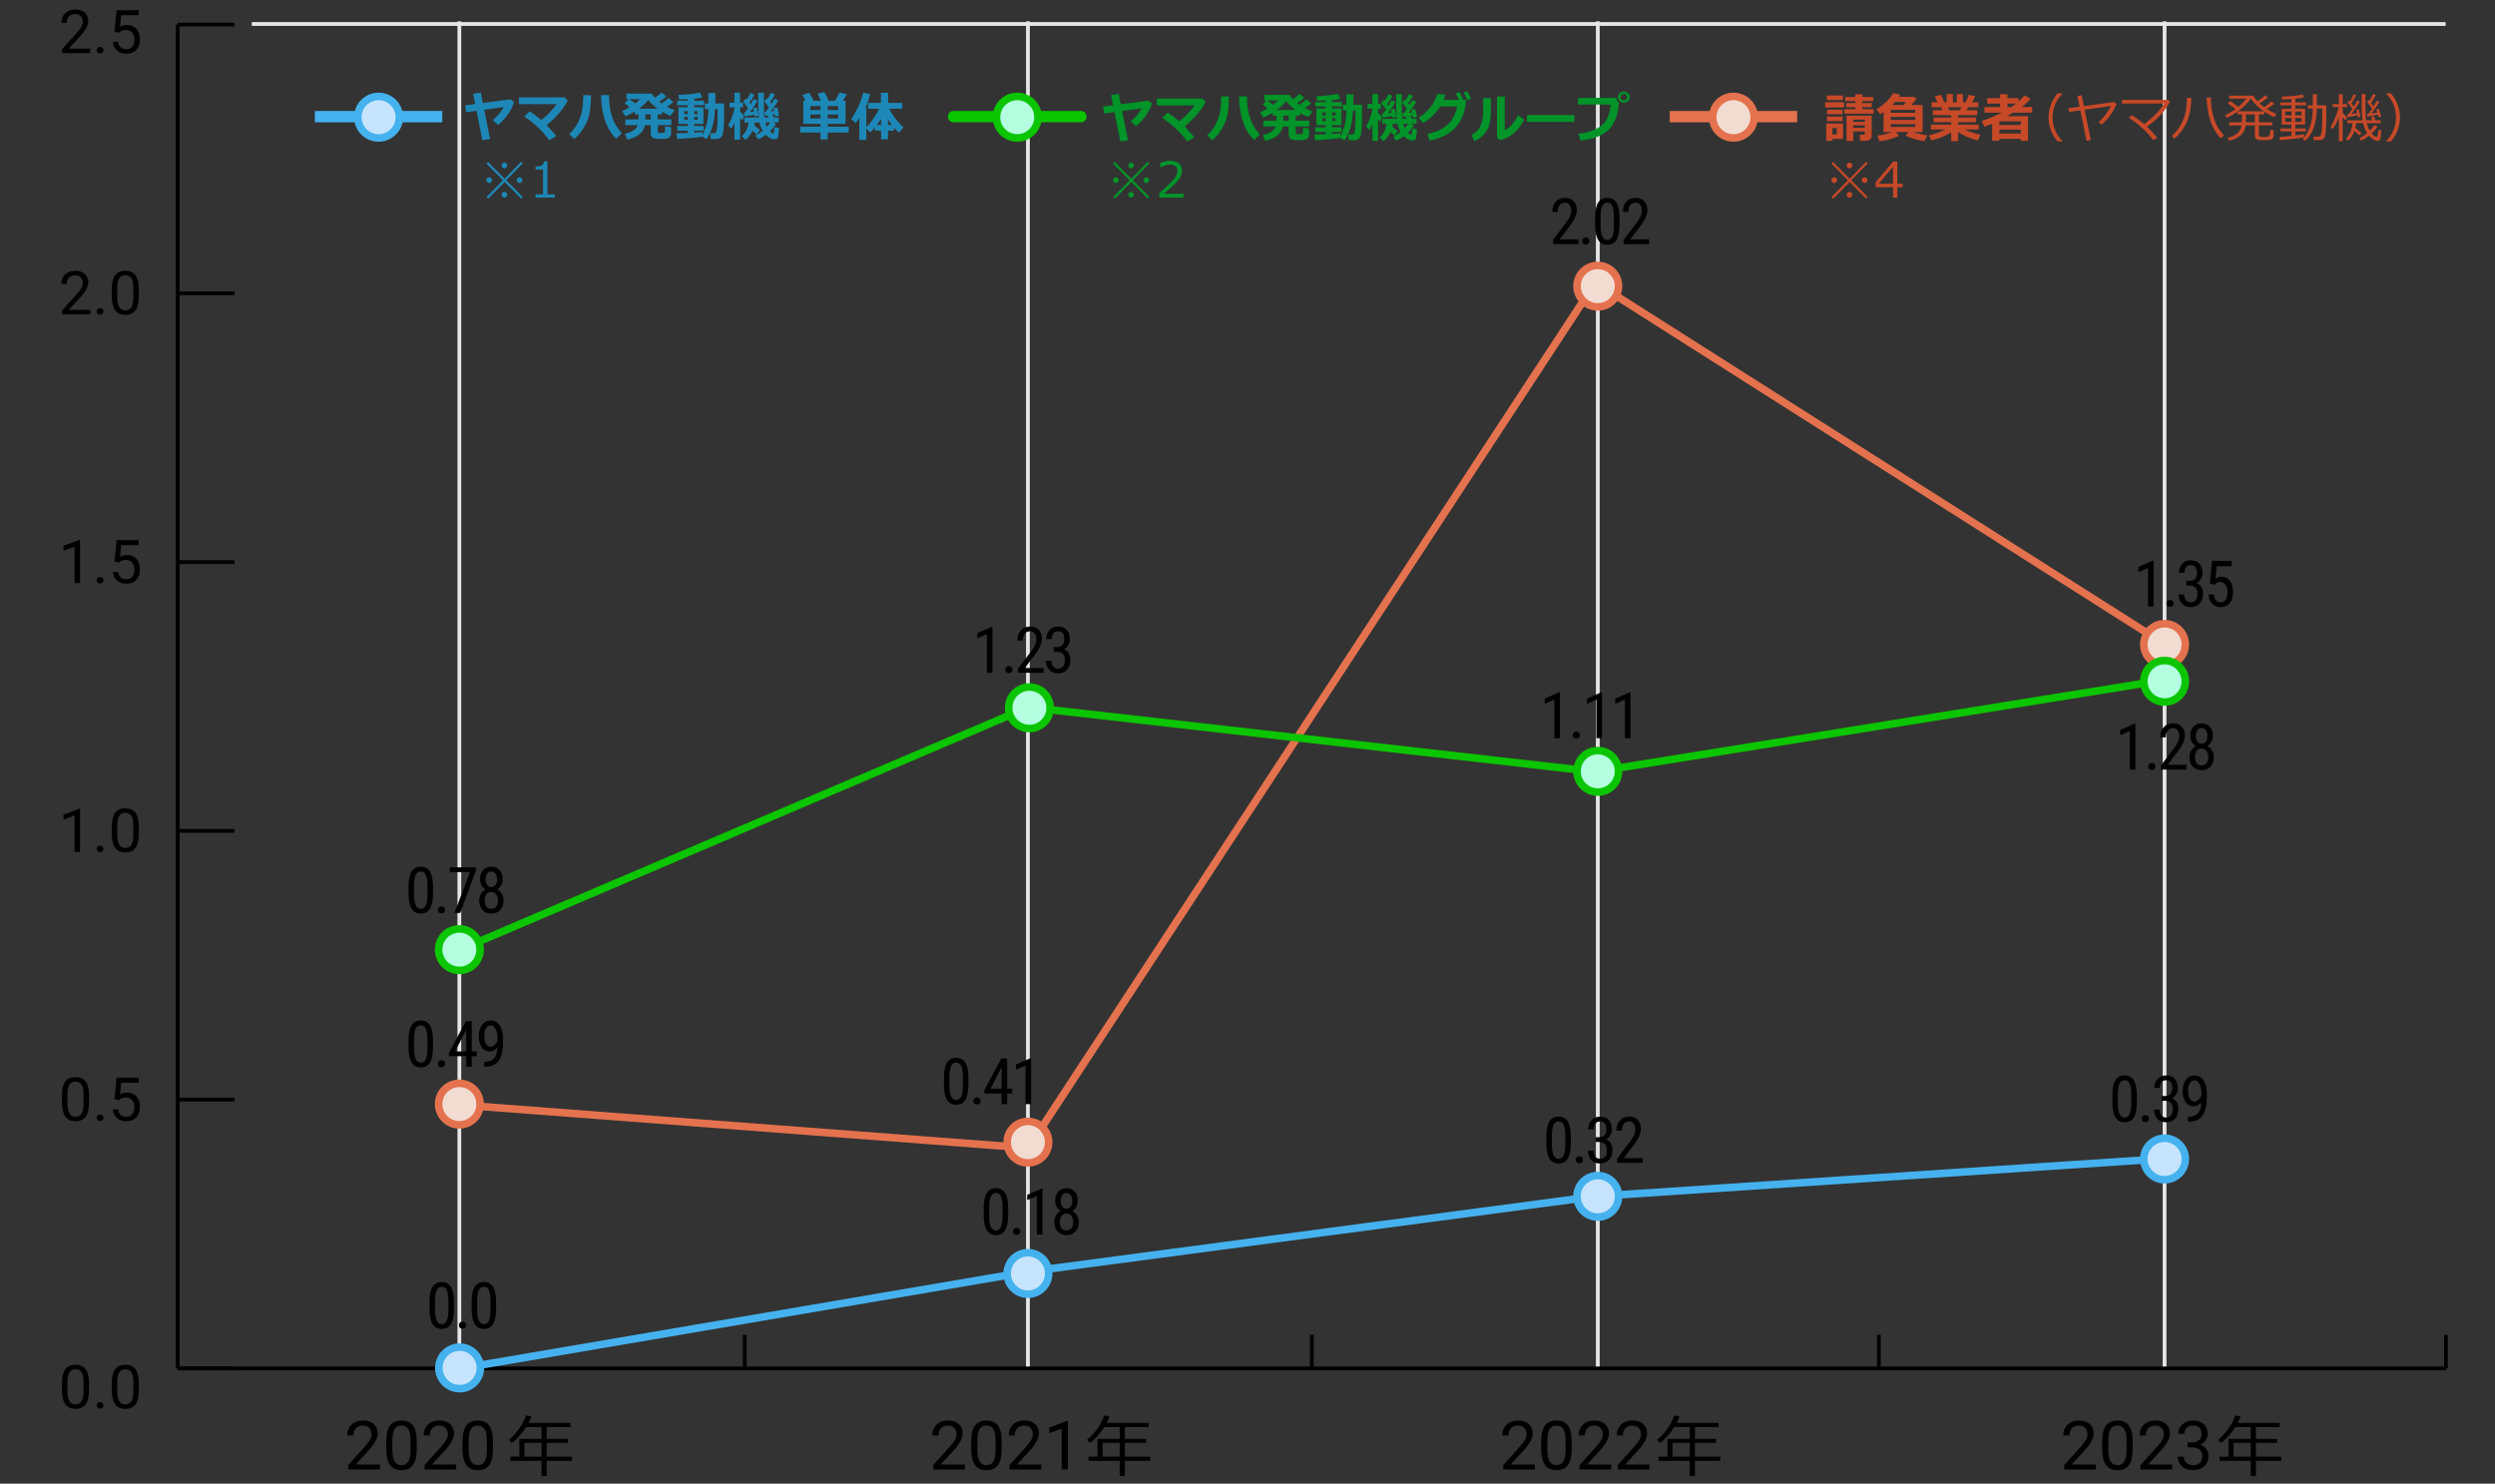 <?xml version="1.0" encoding="utf-8"?>
<!-- Generator: Adobe Illustrator 27.7.0, SVG Export Plug-In . SVG Version: 6.00 Build 0)  -->
<svg version="1.1" id="レイヤー_1" xmlns="http://www.w3.org/2000/svg" xmlns:xlink="http://www.w3.org/1999/xlink" x="0px"
	 y="0px" width="661px" height="393.079px" viewBox="0 0 661 393.079" enable-background="new 0 0 661 393.079"
	 xml:space="preserve">
<rect x="0" y="0" width="661" height="393.079" fill="#333333" stroke="none"/>
<line fill="none" stroke="#E6E6E6" stroke-miterlimit="10" x1="573.463" y1="362.405" x2="573.463" y2="5.647"/>
<line fill="none" stroke="#E6E6E6" stroke-miterlimit="10" x1="423.302" y1="362.405" x2="423.302" y2="5.647"/>
<line fill="none" stroke="#E6E6E6" stroke-miterlimit="10" x1="272.328" y1="362.405" x2="272.328" y2="5.647"/>
<line fill="none" stroke="#E6E6E6" stroke-miterlimit="10" x1="121.697" y1="362.405" x2="121.697" y2="5.647"/>
<g>
	<g>
		<line fill="none" stroke="#000000" stroke-miterlimit="10" x1="47.08" y1="362.536" x2="647.999" y2="362.536"/>
		<g>
			<g>
				<line fill="none" stroke="#000000" stroke-miterlimit="10" x1="47.08" y1="362.536" x2="47.08" y2="353.635"/>
				<line fill="none" stroke="#000000" stroke-miterlimit="10" x1="197.31" y1="362.536" x2="197.31" y2="353.635"/>
				<line fill="none" stroke="#000000" stroke-miterlimit="10" x1="347.539" y1="362.536" x2="347.539" y2="353.635"/>
				<line fill="none" stroke="#000000" stroke-miterlimit="10" x1="497.769" y1="362.536" x2="497.769" y2="353.635"/>
				<line fill="none" stroke="#000000" stroke-miterlimit="10" x1="647.999" y1="362.536" x2="647.999" y2="353.635"/>
			</g>
			<g>
			</g>
		</g>
	</g>
	<g>
		<line fill="none" stroke="#000000" stroke-miterlimit="10" x1="47.08" y1="362.536" x2="47.08" y2="6.502"/>
		<g>
			<g>
				<line fill="none" stroke="#000000" stroke-miterlimit="10" x1="47.08" y1="362.536" x2="62.103" y2="362.536"/>
				<line fill="none" stroke="#000000" stroke-miterlimit="10" x1="47.08" y1="291.329" x2="62.103" y2="291.329"/>
				<line fill="none" stroke="#000000" stroke-miterlimit="10" x1="47.08" y1="220.122" x2="62.103" y2="220.122"/>
				<line fill="none" stroke="#000000" stroke-miterlimit="10" x1="47.08" y1="148.915" x2="62.103" y2="148.915"/>
				<line fill="none" stroke="#000000" stroke-miterlimit="10" x1="47.08" y1="77.708" x2="62.103" y2="77.708"/>
				<line fill="none" stroke="#000000" stroke-miterlimit="10" x1="47.08" y1="6.502" x2="62.103" y2="6.502"/>
			</g>
			<g>
			</g>
		</g>
	</g>
	<g>
		<g>
			<g>
				
					<line fill="none" stroke="#E5724E" stroke-width="2" stroke-miterlimit="10" x1="272.425" y1="304.146" x2="122.195" y2="292.753"/>
				
					<line fill-rule="evenodd" clip-rule="evenodd" fill="none" stroke="#E5724E" stroke-width="2" stroke-miterlimit="10" x1="422.654" y1="74.86" x2="272.425" y2="304.146"/>
				
					<line fill-rule="evenodd" clip-rule="evenodd" fill="none" stroke="#E5724E" stroke-width="2" stroke-miterlimit="10" x1="572.884" y1="170.277" x2="422.654" y2="74.86"/>
			</g>
		</g>
		<g>
			<g>
				
					<line fill="none" stroke="#0BC500" stroke-width="2" stroke-linecap="round" stroke-miterlimit="10" x1="272.425" y1="187.367" x2="122.195" y2="251.453"/>
				
					<line fill-rule="evenodd" clip-rule="evenodd" fill="none" stroke="#0BC500" stroke-width="2" stroke-linecap="round" stroke-miterlimit="10" x1="422.654" y1="204.457" x2="272.425" y2="187.367"/>
				
					<line fill-rule="evenodd" clip-rule="evenodd" fill="none" stroke="#0BC500" stroke-width="2" stroke-linecap="round" stroke-miterlimit="10" x1="572.884" y1="180.246" x2="422.654" y2="204.457"/>
			</g>
		</g>
		<g>
			<g>
				
					<line fill="none" stroke="#45B2EF" stroke-width="2" stroke-miterlimit="10" x1="272.425" y1="336.901" x2="122.195" y2="362.536"/>
				
					<line fill-rule="evenodd" clip-rule="evenodd" fill="none" stroke="#45B2EF" stroke-width="2" stroke-miterlimit="10" x1="422.654" y1="316.964" x2="272.425" y2="336.901"/>
				
					<line fill-rule="evenodd" clip-rule="evenodd" fill="none" stroke="#45B2EF" stroke-width="2" stroke-miterlimit="10" x1="572.884" y1="306.995" x2="422.654" y2="316.964"/>
			</g>
		</g>
	</g>
	<g>
		<g>
			<g>
				
					<rect x="119.195" y="289.753" fill="#808080" stroke="#000000" stroke-width="0.5" stroke-miterlimit="10" width="6" height="6"/>
				
					<rect x="269.425" y="301.146" fill="#808080" stroke="#000000" stroke-width="0.5" stroke-miterlimit="10" width="6" height="6"/>
				<rect x="419.654" y="71.86" fill="#808080" stroke="#000000" stroke-width="0.5" stroke-miterlimit="10" width="6" height="6"/>
				
					<rect x="569.884" y="167.277" fill="#808080" stroke="#000000" stroke-width="0.5" stroke-miterlimit="10" width="6" height="6"/>
			</g>
		</g>
		<g>
			<g>
				
					<rect x="119.195" y="248.453" fill="#DFDFDF" stroke="#000000" stroke-width="0.5" stroke-miterlimit="10" width="6" height="6"/>
				
					<rect x="269.425" y="184.367" fill="#DFDFDF" stroke="#000000" stroke-width="0.5" stroke-miterlimit="10" width="6" height="6"/>
				
					<rect x="419.654" y="201.457" fill="#DFDFDF" stroke="#000000" stroke-width="0.5" stroke-miterlimit="10" width="6" height="6"/>
				
					<rect x="569.884" y="177.246" fill="#DFDFDF" stroke="#000000" stroke-width="0.5" stroke-miterlimit="10" width="6" height="6"/>
			</g>
		</g>
		<g>
			<g>
				<rect x="119.195" y="359.536" stroke="#000000" stroke-width="0.5" stroke-miterlimit="10" width="6" height="6"/>
				<rect x="269.425" y="333.901" stroke="#000000" stroke-width="0.5" stroke-miterlimit="10" width="6" height="6"/>
				<rect x="419.654" y="313.964" stroke="#000000" stroke-width="0.5" stroke-miterlimit="10" width="6" height="6"/>
				<rect x="569.884" y="303.995" stroke="#000000" stroke-width="0.5" stroke-miterlimit="10" width="6" height="6"/>
			</g>
		</g>
	</g>
</g>
<g>
	<path d="M100.651,389.319h-8.385v-1.169l4.43-4.922c0.656-0.744,1.109-1.349,1.358-1.815c0.249-0.465,0.374-0.947,0.374-1.445
		c0-0.668-0.202-1.216-0.606-1.644s-0.943-0.642-1.617-0.642c-0.809,0-1.437,0.23-1.885,0.689c-0.448,0.461-0.672,1.101-0.672,1.921
		h-1.626c0-1.178,0.379-2.13,1.138-2.856s1.774-1.09,3.045-1.09c1.189,0,2.13,0.312,2.821,0.936
		c0.691,0.625,1.037,1.455,1.037,2.492c0,1.26-0.803,2.76-2.408,4.5l-3.428,3.718h6.425V389.319z"/>
	<path d="M110.398,383.861c0,1.904-0.325,3.319-0.976,4.245s-1.667,1.389-3.05,1.389c-1.365,0-2.376-0.453-3.032-1.357
		c-0.656-0.906-0.996-2.258-1.02-4.057v-2.171c0-1.881,0.325-3.278,0.976-4.192s1.67-1.371,3.059-1.371
		c1.377,0,2.391,0.441,3.041,1.322c0.65,0.883,0.984,2.243,1.002,4.083V383.861z M108.772,381.637c0-1.377-0.193-2.38-0.58-3.01
		s-0.999-0.945-1.837-0.945c-0.832,0-1.438,0.313-1.819,0.94s-0.577,1.591-0.589,2.892v2.602c0,1.383,0.201,2.404,0.602,3.062
		c0.401,0.66,1.009,0.989,1.824,0.989c0.803,0,1.399-0.311,1.789-0.932s0.593-1.6,0.611-2.936V381.637z"/>
	<path d="M120.866,389.319h-8.385v-1.169l4.43-4.922c0.656-0.744,1.109-1.349,1.358-1.815c0.249-0.465,0.374-0.947,0.374-1.445
		c0-0.668-0.202-1.216-0.606-1.644s-0.943-0.642-1.617-0.642c-0.809,0-1.437,0.23-1.885,0.689c-0.448,0.461-0.672,1.101-0.672,1.921
		h-1.626c0-1.178,0.379-2.13,1.138-2.856s1.774-1.09,3.045-1.09c1.189,0,2.13,0.312,2.821,0.936
		c0.691,0.625,1.037,1.455,1.037,2.492c0,1.26-0.803,2.76-2.408,4.5l-3.428,3.718h6.425V389.319z"/>
	<path d="M130.613,383.861c0,1.904-0.325,3.319-0.976,4.245s-1.667,1.389-3.05,1.389c-1.365,0-2.376-0.453-3.032-1.357
		c-0.656-0.906-0.996-2.258-1.02-4.057v-2.171c0-1.881,0.325-3.278,0.976-4.192s1.67-1.371,3.059-1.371
		c1.377,0,2.391,0.441,3.041,1.322c0.65,0.883,0.984,2.243,1.002,4.083V383.861z M128.987,381.637c0-1.377-0.193-2.38-0.58-3.01
		s-0.999-0.945-1.837-0.945c-0.832,0-1.438,0.313-1.819,0.94s-0.577,1.591-0.589,2.892v2.602c0,1.383,0.201,2.404,0.602,3.062
		c0.401,0.66,1.009,0.989,1.824,0.989c0.803,0,1.399-0.311,1.789-0.932s0.593-1.6,0.611-2.936V381.637z"/>
	<path d="M135.203,387.029v-1.116h2.391v-4.702h5.871v-3.138h-4.078c-1.16,1.781-2.414,3.182-3.762,4.201l-0.826-0.791
		c2.15-1.822,3.68-3.981,4.588-6.478l1.38,0.255c-0.24,0.656-0.486,1.23-0.738,1.723h11.092v1.09h-6.275v3.138h5.581v1.063h-5.581
		v3.639h6.715v1.116h-6.715v4.043h-1.38v-4.043H135.203z M138.912,385.913h4.553v-3.639h-4.553V385.913z"/>
</g>
<g>
	<path d="M255.634,389.319h-8.385v-1.169l4.43-4.922c0.656-0.744,1.109-1.349,1.358-1.815c0.249-0.465,0.374-0.947,0.374-1.445
		c0-0.668-0.202-1.216-0.606-1.644s-0.943-0.642-1.617-0.642c-0.809,0-1.437,0.23-1.885,0.689c-0.448,0.461-0.672,1.101-0.672,1.921
		h-1.626c0-1.178,0.379-2.13,1.138-2.856s1.774-1.09,3.045-1.09c1.189,0,2.13,0.312,2.821,0.936
		c0.691,0.625,1.037,1.455,1.037,2.492c0,1.26-0.803,2.76-2.408,4.5l-3.428,3.718h6.425V389.319z"/>
	<path d="M265.381,383.861c0,1.904-0.325,3.319-0.976,4.245s-1.667,1.389-3.05,1.389c-1.365,0-2.376-0.453-3.032-1.357
		c-0.656-0.906-0.996-2.258-1.02-4.057v-2.171c0-1.881,0.325-3.278,0.976-4.192s1.67-1.371,3.059-1.371
		c1.377,0,2.391,0.441,3.041,1.322c0.65,0.883,0.984,2.243,1.002,4.083V383.861z M263.755,381.637c0-1.377-0.193-2.38-0.58-3.01
		s-0.999-0.945-1.837-0.945c-0.832,0-1.438,0.313-1.819,0.94s-0.577,1.591-0.589,2.892v2.602c0,1.383,0.201,2.404,0.602,3.062
		c0.401,0.66,1.009,0.989,1.824,0.989c0.803,0,1.399-0.311,1.789-0.932s0.593-1.6,0.611-2.936V381.637z"/>
	<path d="M275.849,389.319h-8.385v-1.169l4.43-4.922c0.656-0.744,1.109-1.349,1.358-1.815c0.249-0.465,0.374-0.947,0.374-1.445
		c0-0.668-0.202-1.216-0.606-1.644s-0.943-0.642-1.617-0.642c-0.809,0-1.437,0.23-1.885,0.689c-0.448,0.461-0.672,1.101-0.672,1.921
		h-1.626c0-1.178,0.379-2.13,1.138-2.856s1.774-1.09,3.045-1.09c1.189,0,2.13,0.312,2.821,0.936
		c0.691,0.625,1.037,1.455,1.037,2.492c0,1.26-0.803,2.76-2.408,4.5l-3.428,3.718h6.425V389.319z"/>
	<path d="M282.915,389.319h-1.635v-10.837l-3.278,1.204v-1.477l4.658-1.749h0.255V389.319z"/>
	<path d="M288.385,387.029v-1.116h2.391v-4.702h5.871v-3.138h-4.078c-1.16,1.781-2.414,3.182-3.762,4.201l-0.826-0.791
		c2.15-1.822,3.68-3.981,4.588-6.478l1.38,0.255c-0.24,0.656-0.486,1.23-0.738,1.723h11.092v1.09h-6.275v3.138h5.581v1.063h-5.581
		v3.639h6.715v1.116h-6.715v4.043h-1.38v-4.043H288.385z M292.094,385.913h4.553v-3.639h-4.553V385.913z"/>
</g>
<g>
	<path d="M406.645,389.319h-8.385v-1.169l4.43-4.922c0.656-0.744,1.109-1.349,1.358-1.815c0.249-0.465,0.373-0.947,0.373-1.445
		c0-0.668-0.202-1.216-0.606-1.644s-0.943-0.642-1.617-0.642c-0.809,0-1.437,0.23-1.885,0.689c-0.448,0.461-0.673,1.101-0.673,1.921
		h-1.626c0-1.178,0.38-2.13,1.139-2.856s1.773-1.09,3.045-1.09c1.189,0,2.13,0.312,2.821,0.936c0.691,0.625,1.037,1.455,1.037,2.492
		c0,1.26-0.803,2.76-2.408,4.5l-3.428,3.718h6.425V389.319z"/>
	<path d="M416.392,383.861c0,1.904-0.325,3.319-0.976,4.245s-1.667,1.389-3.05,1.389c-1.365,0-2.376-0.453-3.032-1.357
		c-0.656-0.906-0.996-2.258-1.02-4.057v-2.171c0-1.881,0.325-3.278,0.976-4.192s1.67-1.371,3.059-1.371
		c1.377,0,2.391,0.441,3.041,1.322c0.65,0.883,0.984,2.243,1.002,4.083V383.861z M414.766,381.637c0-1.377-0.193-2.38-0.58-3.01
		s-0.999-0.945-1.837-0.945c-0.832,0-1.438,0.313-1.819,0.94s-0.577,1.591-0.589,2.892v2.602c0,1.383,0.201,2.404,0.603,3.062
		c0.401,0.66,1.009,0.989,1.823,0.989c0.803,0,1.399-0.311,1.789-0.932s0.593-1.6,0.61-2.936V381.637z"/>
	<path d="M426.859,389.319h-8.385v-1.169l4.43-4.922c0.656-0.744,1.109-1.349,1.358-1.815c0.249-0.465,0.373-0.947,0.373-1.445
		c0-0.668-0.202-1.216-0.606-1.644s-0.943-0.642-1.617-0.642c-0.809,0-1.437,0.23-1.885,0.689c-0.448,0.461-0.673,1.101-0.673,1.921
		h-1.626c0-1.178,0.38-2.13,1.139-2.856s1.773-1.09,3.045-1.09c1.189,0,2.13,0.312,2.821,0.936c0.691,0.625,1.037,1.455,1.037,2.492
		c0,1.26-0.803,2.76-2.408,4.5l-3.428,3.718h6.425V389.319z"/>
	<path d="M436.967,389.319h-8.385v-1.169l4.43-4.922c0.656-0.744,1.109-1.349,1.358-1.815c0.249-0.465,0.373-0.947,0.373-1.445
		c0-0.668-0.202-1.216-0.606-1.644s-0.943-0.642-1.617-0.642c-0.809,0-1.437,0.23-1.885,0.689c-0.448,0.461-0.673,1.101-0.673,1.921
		h-1.626c0-1.178,0.38-2.13,1.139-2.856s1.773-1.09,3.045-1.09c1.189,0,2.13,0.312,2.821,0.936c0.691,0.625,1.037,1.455,1.037,2.492
		c0,1.26-0.803,2.76-2.408,4.5l-3.428,3.718h6.425V389.319z"/>
	<path d="M439.396,387.029v-1.116h2.391v-4.702h5.871v-3.138h-4.078c-1.16,1.781-2.414,3.182-3.762,4.201l-0.826-0.791
		c2.15-1.822,3.68-3.981,4.588-6.478l1.38,0.255c-0.24,0.656-0.486,1.23-0.738,1.723h11.092v1.09h-6.275v3.138h5.581v1.063h-5.581
		v3.639h6.715v1.116h-6.715v4.043h-1.38v-4.043H439.396z M443.105,385.913h4.553v-3.639h-4.553V385.913z"/>
</g>
<g>
	<path d="M555.268,389.319h-8.385v-1.169l4.43-4.922c0.656-0.744,1.109-1.349,1.358-1.815c0.249-0.465,0.373-0.947,0.373-1.445
		c0-0.668-0.202-1.216-0.606-1.644s-0.943-0.642-1.617-0.642c-0.809,0-1.437,0.23-1.885,0.689c-0.448,0.461-0.673,1.101-0.673,1.921
		h-1.626c0-1.178,0.38-2.13,1.139-2.856s1.773-1.09,3.045-1.09c1.189,0,2.13,0.312,2.821,0.936c0.691,0.625,1.037,1.455,1.037,2.492
		c0,1.26-0.803,2.76-2.408,4.5l-3.428,3.718h6.425V389.319z"/>
	<path d="M565.015,383.861c0,1.904-0.325,3.319-0.976,4.245s-1.667,1.389-3.05,1.389c-1.365,0-2.376-0.453-3.032-1.357
		c-0.656-0.906-0.996-2.258-1.02-4.057v-2.171c0-1.881,0.325-3.278,0.976-4.192s1.67-1.371,3.059-1.371
		c1.377,0,2.391,0.441,3.041,1.322c0.65,0.883,0.984,2.243,1.002,4.083V383.861z M563.389,381.637c0-1.377-0.193-2.38-0.58-3.01
		s-0.999-0.945-1.837-0.945c-0.832,0-1.438,0.313-1.819,0.94s-0.577,1.591-0.589,2.892v2.602c0,1.383,0.201,2.404,0.603,3.062
		c0.401,0.66,1.009,0.989,1.823,0.989c0.803,0,1.399-0.311,1.789-0.932s0.593-1.6,0.61-2.936V381.637z"/>
	<path d="M575.482,389.319h-8.385v-1.169l4.43-4.922c0.656-0.744,1.109-1.349,1.358-1.815c0.249-0.465,0.373-0.947,0.373-1.445
		c0-0.668-0.202-1.216-0.606-1.644s-0.943-0.642-1.617-0.642c-0.809,0-1.437,0.23-1.885,0.689c-0.448,0.461-0.673,1.101-0.673,1.921
		h-1.626c0-1.178,0.38-2.13,1.139-2.856s1.773-1.09,3.045-1.09c1.189,0,2.13,0.312,2.821,0.936c0.691,0.625,1.037,1.455,1.037,2.492
		c0,1.26-0.803,2.76-2.408,4.5l-3.428,3.718h6.425V389.319z"/>
	<path d="M579.569,382.129h1.222c0.768-0.012,1.371-0.214,1.811-0.606s0.659-0.923,0.659-1.591c0-1.5-0.747-2.25-2.241-2.25
		c-0.703,0-1.264,0.201-1.683,0.602c-0.419,0.402-0.629,0.934-0.629,1.596h-1.626c0-1.014,0.371-1.855,1.112-2.527
		c0.741-0.67,1.683-1.006,2.825-1.006c1.207,0,2.153,0.319,2.839,0.958s1.028,1.526,1.028,2.663c0,0.557-0.18,1.096-0.54,1.617
		s-0.852,0.911-1.473,1.169c0.703,0.223,1.247,0.592,1.631,1.107s0.575,1.146,0.575,1.89c0,1.148-0.375,2.06-1.125,2.733
		s-1.726,1.011-2.927,1.011s-2.178-0.325-2.931-0.976s-1.13-1.509-1.13-2.575h1.635c0,0.674,0.22,1.213,0.659,1.617
		s1.028,0.606,1.767,0.606c0.785,0,1.386-0.205,1.802-0.615s0.624-0.999,0.624-1.767c0-0.744-0.229-1.315-0.686-1.714
		s-1.116-0.604-1.978-0.615h-1.222V382.129z"/>
	<path d="M588.02,387.029v-1.116h2.391v-4.702h5.871v-3.138h-4.078c-1.16,1.781-2.414,3.182-3.762,4.201l-0.826-0.791
		c2.15-1.822,3.68-3.981,4.588-6.478l1.38,0.255c-0.24,0.656-0.486,1.23-0.738,1.723h11.092v1.09h-6.275v3.138h5.581v1.063h-5.581
		v3.639h6.715v1.116h-6.715v4.043h-1.38v-4.043H588.02z M591.729,385.913h4.553v-3.639h-4.553V385.913z"/>
</g>
<circle fill="#C7E4FF" stroke="#45B2EF" stroke-width="2" stroke-miterlimit="10" cx="423.302" cy="316.949" r="5.5"/>
<circle fill="#C7E4FF" stroke="#45B2EF" stroke-width="2" stroke-miterlimit="10" cx="121.768" cy="362.405" r="5.5"/>
<circle fill="#C7E4FF" stroke="#45B2EF" stroke-width="2" stroke-miterlimit="10" cx="272.328" cy="337.386" r="5.5"/>
<circle fill="#C7E4FF" stroke="#45B2EF" stroke-width="2" stroke-miterlimit="10" cx="573.463" cy="307.048" r="5.5"/>
<circle fill="#F2DCD1" stroke="#E5724E" stroke-width="2" stroke-miterlimit="10" cx="121.697" cy="292.509" r="5.5"/>
<circle fill="#F2DCD1" stroke="#E5724E" stroke-width="2" stroke-miterlimit="10" cx="272.328" cy="302.602" r="5.5"/>
<circle fill="#F2DCD1" stroke="#E5724E" stroke-width="2" stroke-miterlimit="10" cx="423.302" cy="75.812" r="5.5"/>
<circle fill="#F2DCD1" stroke="#E5724E" stroke-width="2" stroke-miterlimit="10" cx="573.463" cy="170.746" r="5.5"/>
<circle fill="#B3FFE0" stroke="#0BC500" stroke-width="2" stroke-miterlimit="10" cx="121.697" cy="251.6" r="5.5"/>
<circle fill="#B3FFE0" stroke="#0BC500" stroke-width="2" stroke-miterlimit="10" cx="272.719" cy="187.514" r="5.5"/>
<circle fill="#B3FFE0" stroke="#0BC500" stroke-width="2" stroke-miterlimit="10" cx="423.302" cy="204.353" r="5.5"/>
<circle fill="#B3FFE0" stroke="#0BC500" stroke-width="2" stroke-miterlimit="10" cx="573.463" cy="180.496" r="5.5"/>
<g>
	<path d="M114.709,236.717c0,1.781-0.26,3.113-0.78,3.996s-1.336,1.324-2.449,1.324c-1.079,0-1.884-0.424-2.416-1.27
		c-0.531-0.848-0.808-2.12-0.83-3.818v-2.076c0-1.765,0.261-3.082,0.785-3.951c0.522-0.868,1.337-1.303,2.444-1.303
		c1.09,0,1.896,0.412,2.42,1.236c0.522,0.825,0.798,2.073,0.826,3.744V236.717z M113.24,234.617c0-1.278-0.141-2.221-0.423-2.826
		c-0.282-0.606-0.733-0.909-1.353-0.909c-0.603,0-1.046,0.298-1.328,0.893s-0.429,1.492-0.44,2.693v2.49
		c0,1.272,0.146,2.229,0.44,2.868c0.293,0.639,0.742,0.958,1.345,0.958c0.598,0,1.038-0.301,1.32-0.904s0.429-1.524,0.44-2.764
		V234.617z"/>
	<path d="M116.017,241.067c0-0.266,0.079-0.487,0.236-0.664c0.158-0.178,0.395-0.266,0.71-0.266s0.555,0.088,0.718,0.266
		c0.164,0.177,0.245,0.398,0.245,0.664c0,0.254-0.082,0.467-0.245,0.639c-0.163,0.172-0.402,0.258-0.718,0.258
		s-0.552-0.086-0.71-0.258C116.096,241.534,116.017,241.321,116.017,241.067z"/>
	<path d="M126.083,230.649l-4.159,11.223h-1.536l4.15-10.824h-5.387v-1.262h6.931V230.649z"/>
	<path d="M133.177,232.94c0,0.604-0.134,1.14-0.402,1.61c-0.269,0.471-0.63,0.839-1.083,1.104c0.537,0.276,0.958,0.673,1.262,1.19
		s0.457,1.105,0.457,1.765c0,1.04-0.295,1.871-0.884,2.494c-0.59,0.622-1.371,0.934-2.345,0.934s-1.755-0.312-2.345-0.934
		c-0.589-0.623-0.884-1.454-0.884-2.494c0-0.664,0.151-1.258,0.452-1.781c0.302-0.522,0.713-0.917,1.233-1.183
		c-0.454-0.266-0.811-0.632-1.071-1.1s-0.39-1.003-0.39-1.606c0-1.019,0.275-1.826,0.826-2.424c0.551-0.598,1.277-0.896,2.179-0.896
		c0.896,0,1.62,0.296,2.17,0.889C132.901,231.1,133.177,231.911,133.177,232.94z M131.94,238.577c0-0.692-0.163-1.247-0.49-1.665
		s-0.755-0.626-1.287-0.626c-0.542,0-0.97,0.21-1.283,0.631c-0.312,0.42-0.469,0.974-0.469,1.66c0,0.697,0.153,1.239,0.461,1.627
		c0.307,0.387,0.743,0.58,1.307,0.58s0.999-0.193,1.303-0.58C131.788,239.816,131.94,239.274,131.94,238.577z M131.716,232.965
		c0-0.615-0.144-1.115-0.432-1.503s-0.656-0.581-1.104-0.581c-0.47,0-0.844,0.191-1.121,0.572c-0.277,0.383-0.415,0.886-0.415,1.512
		c0,0.631,0.141,1.131,0.423,1.502s0.653,0.557,1.112,0.557c0.47,0,0.844-0.188,1.121-0.564
		C131.578,234.083,131.716,233.585,131.716,232.965z"/>
</g>
<g>
	<path d="M114.708,277.47c0,1.781-0.26,3.113-0.78,3.996s-1.336,1.324-2.449,1.324c-1.079,0-1.884-0.424-2.416-1.27
		c-0.531-0.848-0.808-2.12-0.83-3.818v-2.076c0-1.765,0.261-3.082,0.785-3.951c0.522-0.868,1.337-1.303,2.444-1.303
		c1.09,0,1.896,0.412,2.42,1.236c0.522,0.825,0.798,2.073,0.826,3.744V277.47z M113.239,275.37c0-1.278-0.141-2.221-0.423-2.826
		c-0.282-0.606-0.733-0.909-1.353-0.909c-0.603,0-1.046,0.298-1.328,0.893s-0.429,1.492-0.44,2.693v2.49
		c0,1.272,0.146,2.229,0.44,2.868c0.293,0.639,0.742,0.958,1.345,0.958c0.598,0,1.038-0.301,1.32-0.904s0.429-1.524,0.44-2.764
		V275.37z"/>
	<path d="M116.017,281.82c0-0.266,0.079-0.487,0.236-0.664c0.158-0.178,0.395-0.266,0.71-0.266s0.555,0.088,0.718,0.266
		c0.164,0.177,0.245,0.398,0.245,0.664c0,0.254-0.082,0.467-0.245,0.639c-0.163,0.172-0.402,0.258-0.718,0.258
		s-0.552-0.086-0.71-0.258C116.096,282.287,116.017,282.074,116.017,281.82z"/>
	<path d="M124.978,278.566h1.345v1.253h-1.345v2.806h-1.469v-2.806h-4.565v-0.905l4.491-8.375h1.544V278.566z M120.57,278.566h2.938
		v-5.744L120.57,278.566z"/>
	<path d="M131.79,277.461c-0.586,0.747-1.273,1.12-2.059,1.12c-0.88,0-1.58-0.37-2.1-1.111c-0.52-0.742-0.78-1.713-0.78-2.914
		c0-1.262,0.284-2.274,0.851-3.038c0.567-0.764,1.341-1.146,2.32-1.146c1.018,0,1.813,0.441,2.387,1.324
		c0.572,0.883,0.859,2.104,0.859,3.664v0.457c0,1.339-0.101,2.424-0.303,3.254c-0.202,0.83-0.499,1.5-0.892,2.009
		s-0.894,0.896-1.502,1.158s-1.37,0.394-2.283,0.394v-1.303h0.257c1.041-0.022,1.83-0.338,2.37-0.948
		C131.454,279.771,131.746,278.798,131.79,277.461z M129.98,277.312c0.354,0,0.7-0.148,1.038-0.444s0.601-0.685,0.789-1.166v-0.647
		c0-1.002-0.174-1.819-0.523-2.453s-0.769-0.95-1.262-0.95c-0.531,0-0.953,0.262-1.266,0.784c-0.313,0.523-0.469,1.202-0.469,2.038
		s0.152,1.518,0.457,2.046S129.46,277.312,129.98,277.312z"/>
</g>
<g>
	<path d="M120.265,346.753c0,1.781-0.26,3.113-0.78,3.996s-1.336,1.324-2.449,1.324c-1.079,0-1.884-0.424-2.416-1.27
		c-0.531-0.848-0.808-2.12-0.83-3.818v-2.076c0-1.765,0.261-3.082,0.785-3.951c0.522-0.868,1.337-1.303,2.444-1.303
		c1.09,0,1.896,0.412,2.42,1.236c0.522,0.825,0.798,2.073,0.826,3.744V346.753z M118.795,344.652c0-1.278-0.141-2.221-0.423-2.826
		c-0.282-0.606-0.733-0.909-1.353-0.909c-0.603,0-1.046,0.298-1.328,0.893s-0.429,1.492-0.44,2.693v2.49
		c0,1.272,0.146,2.229,0.44,2.868c0.293,0.639,0.742,0.958,1.345,0.958c0.598,0,1.038-0.301,1.32-0.904s0.429-1.524,0.44-2.764
		V344.652z"/>
	<path d="M121.573,351.102c0-0.266,0.079-0.487,0.236-0.664c0.158-0.178,0.395-0.266,0.71-0.266s0.555,0.088,0.718,0.266
		c0.164,0.177,0.245,0.398,0.245,0.664c0,0.254-0.082,0.467-0.245,0.639c-0.163,0.172-0.402,0.258-0.718,0.258
		s-0.552-0.086-0.71-0.258C121.652,351.569,121.573,351.356,121.573,351.102z"/>
	<path d="M131.431,346.753c0,1.781-0.26,3.113-0.78,3.996s-1.336,1.324-2.449,1.324c-1.079,0-1.884-0.424-2.416-1.27
		c-0.531-0.848-0.808-2.12-0.83-3.818v-2.076c0-1.765,0.261-3.082,0.785-3.951c0.522-0.868,1.337-1.303,2.444-1.303
		c1.09,0,1.896,0.412,2.42,1.236c0.522,0.825,0.798,2.073,0.826,3.744V346.753z M129.961,344.652c0-1.278-0.141-2.221-0.423-2.826
		c-0.282-0.606-0.733-0.909-1.353-0.909c-0.603,0-1.046,0.298-1.328,0.893s-0.429,1.492-0.44,2.693v2.49
		c0,1.272,0.146,2.229,0.44,2.868c0.293,0.639,0.742,0.958,1.345,0.958c0.598,0,1.038-0.301,1.32-0.904s0.429-1.524,0.44-2.764
		V344.652z"/>
</g>
<g>
	<path d="M267.082,321.906c0,1.781-0.26,3.113-0.78,3.996s-1.336,1.324-2.449,1.324c-1.079,0-1.884-0.424-2.416-1.27
		c-0.531-0.848-0.808-2.12-0.83-3.818v-2.076c0-1.765,0.261-3.082,0.785-3.951c0.522-0.868,1.337-1.303,2.444-1.303
		c1.09,0,1.896,0.412,2.42,1.236c0.522,0.825,0.798,2.073,0.826,3.744V321.906z M265.612,319.805c0-1.278-0.141-2.221-0.423-2.826
		c-0.282-0.606-0.733-0.909-1.353-0.909c-0.603,0-1.046,0.298-1.328,0.893s-0.429,1.492-0.44,2.693v2.49
		c0,1.272,0.146,2.229,0.44,2.868c0.293,0.639,0.742,0.958,1.345,0.958c0.598,0,1.038-0.301,1.32-0.904s0.429-1.524,0.44-2.764
		V319.805z"/>
	<path d="M268.39,326.255c0-0.266,0.079-0.487,0.236-0.664c0.158-0.178,0.395-0.266,0.71-0.266s0.555,0.088,0.718,0.266
		c0.164,0.177,0.245,0.398,0.245,0.664c0,0.254-0.082,0.467-0.245,0.639c-0.163,0.172-0.402,0.258-0.718,0.258
		s-0.552-0.086-0.71-0.258C268.469,326.722,268.39,326.509,268.39,326.255z"/>
	<path d="M276.164,327.06h-1.478v-10.234l-2.54,1.137v-1.395l3.785-1.652h0.232V327.06z"/>
	<path d="M285.549,318.128c0,0.604-0.134,1.14-0.402,1.61c-0.269,0.471-0.63,0.839-1.083,1.104c0.537,0.276,0.958,0.673,1.262,1.19
		s0.457,1.105,0.457,1.765c0,1.04-0.295,1.871-0.884,2.494c-0.59,0.622-1.371,0.934-2.345,0.934s-1.755-0.312-2.345-0.934
		c-0.589-0.623-0.884-1.454-0.884-2.494c0-0.664,0.151-1.258,0.452-1.781c0.302-0.522,0.713-0.917,1.233-1.183
		c-0.454-0.266-0.811-0.632-1.071-1.1s-0.39-1.003-0.39-1.606c0-1.019,0.275-1.826,0.826-2.424c0.551-0.598,1.277-0.896,2.179-0.896
		c0.896,0,1.62,0.296,2.17,0.889C285.274,316.289,285.549,317.099,285.549,318.128z M284.312,323.765
		c0-0.692-0.163-1.247-0.49-1.665s-0.755-0.626-1.287-0.626c-0.542,0-0.97,0.21-1.283,0.631c-0.312,0.42-0.469,0.974-0.469,1.66
		c0,0.697,0.153,1.239,0.461,1.627c0.307,0.387,0.743,0.58,1.307,0.58s0.999-0.193,1.303-0.58
		C284.16,325.004,284.312,324.462,284.312,323.765z M284.088,318.154c0-0.615-0.144-1.115-0.432-1.503s-0.656-0.581-1.104-0.581
		c-0.47,0-0.844,0.191-1.121,0.572c-0.277,0.383-0.415,0.886-0.415,1.512c0,0.631,0.141,1.131,0.423,1.502s0.653,0.557,1.112,0.557
		c0.47,0,0.844-0.188,1.121-0.564C283.95,319.271,284.088,318.773,284.088,318.154z"/>
</g>
<g>
	<path d="M416.164,302.93c0,1.781-0.261,3.113-0.78,3.996c-0.521,0.883-1.337,1.324-2.449,1.324c-1.079,0-1.884-0.424-2.415-1.27
		c-0.531-0.848-0.809-2.12-0.83-3.818v-2.076c0-1.765,0.261-3.082,0.784-3.951c0.522-0.868,1.338-1.303,2.444-1.303
		c1.091,0,1.896,0.412,2.42,1.236c0.522,0.825,0.798,2.073,0.826,3.744V302.93z M414.694,300.83c0-1.278-0.141-2.221-0.423-2.826
		c-0.282-0.606-0.733-0.909-1.354-0.909c-0.603,0-1.046,0.298-1.328,0.893s-0.429,1.492-0.439,2.693v2.49
		c0,1.272,0.146,2.229,0.439,2.868c0.294,0.639,0.742,0.958,1.345,0.958c0.598,0,1.038-0.301,1.32-0.904s0.429-1.524,0.439-2.764
		V300.83z"/>
	<path d="M417.472,307.28c0-0.266,0.079-0.487,0.236-0.664c0.158-0.178,0.395-0.266,0.71-0.266s0.555,0.088,0.718,0.266
		c0.164,0.177,0.245,0.398,0.245,0.664c0,0.254-0.081,0.467-0.245,0.639c-0.163,0.172-0.402,0.258-0.718,0.258
		s-0.552-0.086-0.71-0.258C417.551,307.747,417.472,307.534,417.472,307.28z"/>
	<path d="M422.748,301.294h0.938c0.604,0,1.068-0.186,1.395-0.556c0.327-0.371,0.49-0.878,0.49-1.52
		c0-1.417-0.548-2.125-1.644-2.125c-0.526,0-0.938,0.191-1.237,0.572c-0.299,0.383-0.448,0.883-0.448,1.503h-1.461
		c0-0.969,0.295-1.767,0.884-2.395c0.59-0.628,1.344-0.942,2.263-0.942c0.951,0,1.707,0.298,2.266,0.893
		c0.56,0.595,0.839,1.438,0.839,2.527c0,0.559-0.146,1.08-0.437,1.564c-0.29,0.484-0.668,0.84-1.133,1.066
		c1.141,0.421,1.71,1.364,1.71,2.831c0,1.079-0.3,1.938-0.9,2.577c-0.601,0.64-1.385,0.959-2.354,0.959
		c-0.957,0-1.73-0.303-2.32-0.909c-0.589-0.605-0.884-1.421-0.884-2.444h1.47c0,0.642,0.154,1.152,0.465,1.531
		c0.31,0.379,0.733,0.568,1.27,0.568c0.548,0,0.983-0.185,1.308-0.556c0.323-0.371,0.485-0.936,0.485-1.693
		c0-1.467-0.694-2.2-2.083-2.2h-0.88V301.294z"/>
	<path d="M435.171,308.085h-6.757v-1.104l3.445-4.566c0.52-0.702,0.881-1.279,1.083-1.73s0.303-0.928,0.303-1.432
		c0-0.642-0.149-1.162-0.448-1.561s-0.691-0.598-1.179-0.598c-0.614,0-1.089,0.212-1.423,0.635c-0.335,0.424-0.503,1.033-0.503,1.83
		h-1.469c0-1.111,0.304-2.011,0.913-2.697c0.608-0.687,1.436-1.029,2.481-1.029c0.963,0,1.722,0.295,2.274,0.884
		c0.554,0.59,0.83,1.374,0.83,2.354c0,1.195-0.622,2.609-1.867,4.241l-2.689,3.52h5.005V308.085z"/>
</g>
<g>
	<path d="M566.107,292.012c0,1.781-0.261,3.113-0.78,3.996c-0.521,0.883-1.337,1.324-2.449,1.324c-1.079,0-1.884-0.424-2.415-1.27
		c-0.531-0.848-0.809-2.12-0.83-3.818v-2.076c0-1.765,0.261-3.082,0.784-3.951c0.522-0.868,1.338-1.303,2.444-1.303
		c1.091,0,1.896,0.412,2.42,1.236c0.522,0.825,0.798,2.073,0.826,3.744V292.012z M564.638,289.912c0-1.278-0.141-2.221-0.423-2.826
		c-0.282-0.606-0.733-0.909-1.354-0.909c-0.603,0-1.046,0.298-1.328,0.893s-0.429,1.492-0.439,2.693v2.49
		c0,1.272,0.146,2.229,0.439,2.868c0.294,0.639,0.742,0.958,1.345,0.958c0.598,0,1.038-0.301,1.32-0.904s0.429-1.524,0.439-2.764
		V289.912z"/>
	<path d="M567.415,296.362c0-0.266,0.079-0.487,0.236-0.664c0.158-0.178,0.395-0.266,0.71-0.266s0.555,0.088,0.718,0.266
		c0.164,0.177,0.245,0.398,0.245,0.664c0,0.254-0.081,0.467-0.245,0.639c-0.163,0.172-0.402,0.258-0.718,0.258
		s-0.552-0.086-0.71-0.258C567.494,296.829,567.415,296.616,567.415,296.362z"/>
	<path d="M572.691,290.377h0.938c0.604,0,1.068-0.186,1.395-0.556c0.327-0.371,0.49-0.878,0.49-1.52
		c0-1.417-0.548-2.125-1.644-2.125c-0.526,0-0.938,0.191-1.237,0.572c-0.299,0.383-0.448,0.883-0.448,1.503h-1.461
		c0-0.969,0.295-1.767,0.884-2.395c0.59-0.628,1.344-0.942,2.263-0.942c0.951,0,1.707,0.298,2.266,0.893
		c0.56,0.595,0.839,1.438,0.839,2.527c0,0.559-0.146,1.08-0.437,1.564c-0.29,0.484-0.668,0.84-1.133,1.066
		c1.141,0.421,1.71,1.364,1.71,2.831c0,1.079-0.3,1.938-0.9,2.577c-0.601,0.64-1.385,0.959-2.354,0.959
		c-0.957,0-1.73-0.303-2.32-0.909c-0.589-0.605-0.884-1.421-0.884-2.444h1.47c0,0.642,0.154,1.152,0.465,1.531
		c0.31,0.379,0.733,0.568,1.27,0.568c0.548,0,0.983-0.185,1.308-0.556c0.323-0.371,0.485-0.936,0.485-1.693
		c0-1.467-0.694-2.2-2.083-2.2h-0.88V290.377z"/>
	<path d="M583.188,292.003c-0.586,0.747-1.272,1.12-2.059,1.12c-0.88,0-1.58-0.37-2.1-1.111c-0.521-0.742-0.78-1.713-0.78-2.914
		c0-1.262,0.283-2.274,0.851-3.038s1.341-1.146,2.32-1.146c1.018,0,1.813,0.441,2.387,1.324c0.572,0.883,0.858,2.104,0.858,3.664
		v0.457c0,1.339-0.101,2.424-0.303,3.254s-0.499,1.5-0.893,2.009c-0.393,0.509-0.894,0.896-1.502,1.158
		c-0.609,0.263-1.37,0.394-2.283,0.394v-1.303h0.258c1.04-0.022,1.83-0.338,2.37-0.948
		C582.853,294.313,583.145,293.34,583.188,292.003z M581.379,291.854c0.354,0,0.7-0.148,1.038-0.444
		c0.337-0.296,0.601-0.685,0.788-1.166v-0.647c0-1.002-0.174-1.819-0.522-2.453s-0.77-0.95-1.262-0.95
		c-0.531,0-0.953,0.262-1.266,0.784c-0.313,0.523-0.47,1.202-0.47,2.038s0.152,1.518,0.457,2.046
		C580.446,291.589,580.859,291.854,581.379,291.854z"/>
</g>
<g>
	<path d="M256.555,287.355c0,1.781-0.26,3.113-0.78,3.996s-1.336,1.324-2.449,1.324c-1.079,0-1.884-0.424-2.416-1.27
		c-0.531-0.848-0.808-2.12-0.83-3.818v-2.076c0-1.765,0.261-3.082,0.785-3.951c0.522-0.868,1.337-1.303,2.444-1.303
		c1.09,0,1.896,0.412,2.42,1.236c0.522,0.825,0.798,2.073,0.826,3.744V287.355z M255.085,285.254c0-1.278-0.141-2.221-0.423-2.826
		c-0.282-0.606-0.733-0.909-1.353-0.909c-0.603,0-1.046,0.298-1.328,0.893s-0.429,1.492-0.44,2.693v2.49
		c0,1.272,0.146,2.229,0.44,2.868c0.293,0.639,0.742,0.958,1.345,0.958c0.598,0,1.038-0.301,1.32-0.904s0.429-1.524,0.44-2.764
		V285.254z"/>
	<path d="M257.863,291.705c0-0.266,0.079-0.487,0.236-0.664c0.158-0.178,0.395-0.266,0.71-0.266s0.555,0.088,0.718,0.266
		c0.164,0.177,0.245,0.398,0.245,0.664c0,0.254-0.082,0.467-0.245,0.639c-0.163,0.172-0.402,0.258-0.718,0.258
		s-0.552-0.086-0.71-0.258C257.942,292.171,257.863,291.959,257.863,291.705z"/>
	<path d="M266.824,288.451h1.345v1.253h-1.345v2.806h-1.469v-2.806h-4.565v-0.905l4.491-8.375h1.544V288.451z M262.417,288.451
		h2.938v-5.744L262.417,288.451z"/>
	<path d="M273.18,292.509h-1.478v-10.234l-2.54,1.137v-1.395l3.785-1.652h0.232V292.509z"/>
</g>
<g>
	<path d="M418.188,64.67h-6.757v-1.104L414.875,59c0.521-0.702,0.882-1.279,1.083-1.73c0.202-0.451,0.304-0.928,0.304-1.432
		c0-0.642-0.149-1.162-0.448-1.561s-0.692-0.598-1.179-0.598c-0.614,0-1.089,0.212-1.424,0.635c-0.335,0.424-0.502,1.033-0.502,1.83
		h-1.47c0-1.111,0.305-2.011,0.913-2.697c0.609-0.687,1.437-1.029,2.482-1.029c0.963,0,1.721,0.295,2.274,0.884
		c0.553,0.59,0.83,1.374,0.83,2.354c0,1.195-0.623,2.609-1.868,4.241l-2.689,3.52h5.006V64.67z"/>
	<path d="M419.196,63.865c0-0.266,0.079-0.487,0.236-0.664c0.158-0.178,0.395-0.266,0.71-0.266s0.555,0.088,0.718,0.266
		c0.164,0.177,0.245,0.398,0.245,0.664c0,0.254-0.081,0.467-0.245,0.639c-0.163,0.172-0.402,0.258-0.718,0.258
		s-0.552-0.086-0.71-0.258C419.275,64.332,419.196,64.119,419.196,63.865z"/>
	<path d="M429.055,59.516c0,1.781-0.261,3.113-0.78,3.996c-0.521,0.883-1.337,1.324-2.449,1.324c-1.079,0-1.884-0.424-2.415-1.27
		c-0.531-0.848-0.809-2.12-0.83-3.818v-2.076c0-1.765,0.261-3.082,0.784-3.951c0.522-0.868,1.338-1.303,2.444-1.303
		c1.091,0,1.896,0.412,2.42,1.236c0.522,0.825,0.798,2.073,0.826,3.744V59.516z M427.585,57.415c0-1.278-0.141-2.221-0.423-2.826
		c-0.282-0.606-0.733-0.909-1.354-0.909c-0.603,0-1.046,0.298-1.328,0.893s-0.429,1.492-0.439,2.693v2.49
		c0,1.272,0.146,2.229,0.439,2.868c0.294,0.639,0.742,0.958,1.345,0.958c0.598,0,1.038-0.301,1.32-0.904s0.429-1.524,0.439-2.764
		V57.415z"/>
	<path d="M436.896,64.67h-6.757v-1.104L433.584,59c0.52-0.702,0.881-1.279,1.083-1.73s0.303-0.928,0.303-1.432
		c0-0.642-0.149-1.162-0.448-1.561s-0.691-0.598-1.179-0.598c-0.614,0-1.089,0.212-1.423,0.635c-0.335,0.424-0.503,1.033-0.503,1.83
		h-1.469c0-1.111,0.304-2.011,0.913-2.697c0.608-0.687,1.436-1.029,2.481-1.029c0.963,0,1.722,0.295,2.274,0.884
		c0.554,0.59,0.83,1.374,0.83,2.354c0,1.195-0.622,2.609-1.867,4.241l-2.689,3.52h5.005V64.67z"/>
</g>
<g>
	<path d="M570.553,160.681h-1.479v-10.234l-2.539,1.137v-1.395l3.785-1.652h0.232V160.681z"/>
	<path d="M573.943,159.877c0-0.266,0.08-0.487,0.236-0.664c0.158-0.178,0.395-0.266,0.711-0.266c0.314,0,0.555,0.088,0.717,0.266
		c0.164,0.177,0.246,0.398,0.246,0.664c0,0.254-0.082,0.467-0.246,0.639c-0.162,0.172-0.402,0.258-0.717,0.258
		c-0.316,0-0.553-0.086-0.711-0.258C574.023,160.343,573.943,160.13,573.943,159.877z"/>
	<path d="M579.22,153.891h0.938c0.603,0,1.067-0.186,1.395-0.556c0.326-0.371,0.489-0.878,0.489-1.52
		c0-1.417-0.548-2.125-1.644-2.125c-0.525,0-0.938,0.191-1.236,0.572c-0.299,0.383-0.449,0.883-0.449,1.503h-1.461
		c0-0.969,0.295-1.767,0.885-2.395s1.344-0.942,2.262-0.942c0.951,0,1.707,0.298,2.266,0.893c0.56,0.595,0.839,1.438,0.839,2.527
		c0,0.559-0.146,1.08-0.437,1.564c-0.289,0.484-0.668,0.84-1.133,1.066c1.141,0.421,1.711,1.364,1.711,2.831
		c0,1.079-0.301,1.938-0.9,2.577c-0.602,0.64-1.386,0.959-2.354,0.959c-0.958,0-1.73-0.303-2.32-0.909
		c-0.59-0.605-0.885-1.421-0.885-2.444h1.47c0,0.642,0.155,1.152,0.465,1.531s0.733,0.568,1.271,0.568
		c0.547,0,0.982-0.185,1.307-0.556s0.486-0.936,0.486-1.693c0-1.467-0.695-2.2-2.084-2.2h-0.88V153.891z"/>
	<path d="M585.484,154.622l0.522-6.026h5.255v1.42h-4.018l-0.283,3.295c0.498-0.349,1.035-0.523,1.611-0.523
		c0.94,0,1.68,0.365,2.216,1.096s0.806,1.713,0.806,2.947c0,1.251-0.293,2.232-0.876,2.947c-0.584,0.713-1.386,1.07-2.403,1.07
		c-0.908,0-1.646-0.296-2.217-0.889c-0.569-0.592-0.896-1.41-0.979-2.457h1.377c0.084,0.692,0.281,1.214,0.594,1.565
		s0.721,0.526,1.225,0.526c0.57,0,1.016-0.247,1.336-0.742c0.321-0.495,0.482-1.164,0.482-2.005c0-0.791-0.174-1.437-0.52-1.935
		s-0.812-0.746-1.398-0.746c-0.486,0-0.877,0.127-1.17,0.381l-0.391,0.391L585.484,154.622z"/>
</g>
<g>
	<path d="M262.935,178.235h-1.478v-10.234l-2.54,1.137v-1.395l3.785-1.652h0.232V178.235z"/>
	<path d="M266.327,177.43c0-0.266,0.079-0.487,0.236-0.664c0.158-0.178,0.395-0.266,0.71-0.266s0.555,0.088,0.718,0.266
		c0.164,0.177,0.245,0.398,0.245,0.664c0,0.254-0.082,0.467-0.245,0.639c-0.163,0.172-0.402,0.258-0.718,0.258
		s-0.552-0.086-0.71-0.258C266.406,177.897,266.327,177.684,266.327,177.43z"/>
	<path d="M276.483,178.235h-6.757v-1.104l3.445-4.566c0.52-0.702,0.881-1.279,1.083-1.73c0.202-0.451,0.303-0.928,0.303-1.432
		c0-0.642-0.149-1.162-0.448-1.561s-0.692-0.598-1.179-0.598c-0.614,0-1.089,0.212-1.423,0.635c-0.335,0.424-0.502,1.033-0.502,1.83
		h-1.469c0-1.111,0.304-2.011,0.913-2.697s1.436-1.029,2.482-1.029c0.963,0,1.721,0.295,2.274,0.884
		c0.553,0.59,0.83,1.374,0.83,2.354c0,1.195-0.623,2.609-1.868,4.241l-2.689,3.52h5.005V178.235z"/>
	<path d="M279.145,171.445h0.938c0.603,0,1.068-0.186,1.395-0.556c0.327-0.371,0.49-0.878,0.49-1.52
		c0-1.417-0.548-2.125-1.644-2.125c-0.526,0-0.938,0.191-1.237,0.572c-0.299,0.383-0.448,0.883-0.448,1.503h-1.461
		c0-0.969,0.295-1.767,0.884-2.395c0.59-0.628,1.344-0.942,2.262-0.942c0.952,0,1.707,0.298,2.266,0.893s0.838,1.438,0.838,2.527
		c0,0.559-0.145,1.08-0.436,1.564c-0.29,0.484-0.668,0.84-1.133,1.066c1.14,0.421,1.71,1.364,1.71,2.831
		c0,1.079-0.3,1.938-0.9,2.577c-0.601,0.64-1.385,0.959-2.354,0.959c-0.958,0-1.73-0.303-2.32-0.909
		c-0.589-0.605-0.884-1.421-0.884-2.444h1.469c0,0.642,0.155,1.152,0.465,1.531s0.733,0.568,1.27,0.568
		c0.548,0,0.983-0.185,1.308-0.556c0.323-0.371,0.485-0.936,0.485-1.693c0-1.467-0.694-2.2-2.083-2.2h-0.88V171.445z"/>
</g>
<g>
	<path d="M413.256,195.572h-1.478v-10.234l-2.54,1.137v-1.395l3.785-1.652h0.232V195.572z"/>
	<path d="M416.647,194.768c0-0.266,0.079-0.487,0.236-0.664c0.158-0.178,0.395-0.266,0.71-0.266s0.555,0.088,0.718,0.266
		c0.164,0.177,0.245,0.398,0.245,0.664c0,0.254-0.081,0.467-0.245,0.639c-0.163,0.172-0.402,0.258-0.718,0.258
		s-0.552-0.086-0.71-0.258C416.727,195.234,416.647,195.022,416.647,194.768z"/>
	<path d="M424.422,195.572h-1.478v-10.234l-2.54,1.137v-1.395l3.785-1.652h0.232V195.572z"/>
	<path d="M431.965,195.572h-1.478v-10.234l-2.54,1.137v-1.395l3.785-1.652h0.232V195.572z"/>
</g>
<g>
	<path d="M565.722,203.879h-1.478v-10.234l-2.54,1.137v-1.395l3.785-1.652h0.232V203.879z"/>
	<path d="M569.113,203.075c0-0.266,0.079-0.487,0.236-0.664c0.158-0.178,0.395-0.266,0.71-0.266s0.555,0.088,0.718,0.266
		c0.164,0.177,0.245,0.398,0.245,0.664c0,0.254-0.081,0.467-0.245,0.639c-0.163,0.172-0.402,0.258-0.718,0.258
		s-0.552-0.086-0.71-0.258C569.192,203.542,569.113,203.329,569.113,203.075z"/>
	<path d="M579.271,203.879h-6.757v-1.104l3.444-4.566c0.521-0.702,0.882-1.279,1.083-1.73c0.202-0.451,0.304-0.928,0.304-1.432
		c0-0.642-0.149-1.162-0.448-1.561s-0.692-0.598-1.179-0.598c-0.614,0-1.089,0.212-1.424,0.635c-0.335,0.424-0.502,1.033-0.502,1.83
		h-1.47c0-1.111,0.305-2.011,0.913-2.697c0.609-0.687,1.437-1.029,2.482-1.029c0.963,0,1.721,0.295,2.274,0.884
		c0.553,0.59,0.83,1.374,0.83,2.354c0,1.195-0.623,2.609-1.868,4.241l-2.689,3.52h5.006V203.879z"/>
	<path d="M586.273,194.948c0,0.604-0.135,1.14-0.402,1.61c-0.269,0.471-0.63,0.839-1.084,1.104c0.537,0.276,0.958,0.673,1.262,1.19
		c0.305,0.518,0.457,1.105,0.457,1.765c0,1.04-0.295,1.871-0.884,2.494c-0.59,0.622-1.371,0.934-2.346,0.934
		c-0.974,0-1.755-0.312-2.345-0.934c-0.589-0.623-0.884-1.454-0.884-2.494c0-0.664,0.15-1.258,0.452-1.781
		c0.302-0.522,0.713-0.917,1.232-1.183c-0.453-0.266-0.811-0.632-1.07-1.1c-0.261-0.468-0.391-1.003-0.391-1.606
		c0-1.019,0.275-1.826,0.826-2.424s1.277-0.896,2.179-0.896c0.896,0,1.62,0.296,2.171,0.889
		C585.998,193.108,586.273,193.919,586.273,194.948z M585.036,200.585c0-0.692-0.163-1.247-0.489-1.665
		c-0.327-0.418-0.756-0.626-1.287-0.626c-0.542,0-0.97,0.21-1.282,0.631c-0.312,0.42-0.469,0.974-0.469,1.66
		c0,0.697,0.153,1.239,0.461,1.627c0.307,0.387,0.742,0.58,1.307,0.58s0.999-0.193,1.304-0.58
		C584.884,201.824,585.036,201.282,585.036,200.585z M584.812,194.973c0-0.615-0.145-1.115-0.432-1.503
		c-0.288-0.388-0.656-0.581-1.104-0.581c-0.47,0-0.844,0.191-1.12,0.572c-0.277,0.383-0.415,0.886-0.415,1.512
		c0,0.631,0.141,1.131,0.423,1.502s0.653,0.557,1.112,0.557c0.471,0,0.844-0.188,1.121-0.564
		C584.674,196.09,584.812,195.592,584.812,194.973z"/>
</g>
<rect fill="none" width="661" height="393.079"/>
<line fill="none" stroke="#E6E6E6" stroke-miterlimit="10" x1="66.709" y1="6.353" x2="647.932" y2="6.353"/>
<g>
	<path fill="#009429" d="M298.85,37.189l-2.044,0.294l-1.552-7.779l-2.734,0.376l-0.26-1.832l2.639-0.355l-0.54-2.714l2.03-0.28
		l0.547,2.721l7.28-0.971l1.005,0.786c-0.807,2.319-2.222,4.322-4.245,6.009l-1.422-1.278c1.194-0.966,2.153-2.119,2.878-3.459
		l-5.141,0.711L298.85,37.189z"/>
	<path fill="#009429" d="M316.418,36.382l-1.887,1.101c-1.714-2.374-3.926-4.473-6.638-6.296l1.442-1.347
		c1.13,0.725,2.162,1.492,3.097,2.304c1.755-1.427,3.104-2.832,4.047-4.218h-9.987v-1.798h12.113l0.813,0.882
		c-0.552,1.071-1.327,2.186-2.327,3.343c-1.001,1.157-2.087,2.194-3.258,3.11C314.198,33.841,315.06,34.815,316.418,36.382z"/>
	<path fill="#009429" d="M325.592,25.588c-0.041,2.165-0.19,3.841-0.447,5.028c-0.258,1.187-0.725,2.34-1.402,3.459
		c-0.676,1.118-1.525,2.151-2.546,3.1l-1.388-1.312c0.843-0.807,1.495-1.596,1.955-2.369c0.46-0.771,0.861-1.683,1.203-2.73
		s0.531-2.794,0.567-5.236L325.592,25.588z M333.768,35.665l-1.538,1.429c-1.066-1.121-1.876-2.314-2.431-3.578
		c-0.553-1.266-0.949-2.607-1.189-4.027c-0.238-1.419-0.358-2.73-0.358-3.934l2.112-0.041v0.239c0,1.933,0.238,3.689,0.715,5.271
		C331.554,32.604,332.45,34.152,333.768,35.665z"/>
	<path fill="#009429" d="M339.872,33.498c-0.41,1.978-1.974,3.252-4.689,3.821l-0.615-1.552c1.892-0.392,3.021-1.148,3.391-2.27
		h-3.254v-1.524h3.459V30.64h-0.991v-0.738c-0.793,0.479-1.625,0.894-2.495,1.244l-0.841-1.401c0.684-0.255,1.354-0.588,2.01-0.998
		l-1.34-1.073l1.053-1.08h-0.588v-1.456h6.679c0.173,0.31,0.458,0.677,0.854,1.101c0.825-0.547,1.422-1.007,1.791-1.381l1.244,1.053
		c-0.378,0.351-1.01,0.812-1.894,1.381c0.241,0.191,0.446,0.351,0.615,0.479c0.798-0.547,1.429-1.041,1.894-1.483l1.224,1.121
		c-0.528,0.419-1.099,0.832-1.709,1.237c0.624,0.328,1.314,0.62,2.071,0.875l-1.107,1.518c-0.675-0.255-1.413-0.627-2.215-1.114
		v0.718h-1.148v1.333h3.589v1.524h-3.589v1.682c0,0.15,0.056,0.251,0.168,0.301c0.111,0.05,0.36,0.075,0.748,0.075
		c0.506,0,0.801-0.042,0.885-0.126c0.085-0.085,0.134-0.621,0.147-1.61l1.586,0.212v1.661c0,0.351-0.089,0.637-0.267,0.858
		c-0.178,0.221-0.441,0.375-0.789,0.465c-0.35,0.088-0.949,0.133-1.802,0.133c-1.135,0-1.841-0.136-2.119-0.406
		c-0.278-0.271-0.417-0.662-0.417-1.173v-2.071H339.872z M335.777,26.593l1.531,1.148c0.487-0.369,0.923-0.752,1.306-1.148H335.777z
		 M338.313,29.143h4.936c-1.012-0.738-1.844-1.509-2.495-2.311C340.175,27.58,339.361,28.35,338.313,29.143z M339.995,30.64v1.333
		h1.415V30.64H339.995z"/>
	<path fill="#009429" d="M355.096,36.54c-0.41,0.159-2.625,0.369-6.645,0.629l-0.253-1.518c0.501,0,1.506-0.032,3.015-0.096v-0.602
		h-2.762v-1.23h2.762v-0.561h-2.468V28.74h2.468v-0.533h-2.775v-1.176h2.775v-0.417c-0.72,0.036-1.477,0.063-2.27,0.082l-0.185-1.21
		c2.565-0.114,4.471-0.319,5.715-0.615l0.602,1.306c-0.483,0.123-1.196,0.228-2.14,0.314v0.54h2.57v1.176h-2.57v0.533h2.447v4.423
		h-2.447v0.561h2.516v1.23h-2.516v0.52c1.189-0.063,1.916-0.121,2.181-0.171v0.793c0.214-0.328,0.524-1.084,0.93-2.266
		c0.405-1.184,0.627-2.709,0.663-4.577h-0.937v-1.497h0.909v-2.769h1.866v2.769h2.297v4.327c0,0.766-0.043,1.557-0.13,2.372
		s-0.186,1.374-0.297,1.675c-0.112,0.301-0.312,0.552-0.599,0.752s-0.627,0.301-1.019,0.301h-1.456l-0.185-1.545h0.937
		c0.237,0,0.426-0.076,0.567-0.229c0.142-0.152,0.252-0.593,0.332-1.322c0.079-0.729,0.119-1.533,0.119-2.413l-0.007-2.42h-0.697
		c-0.05,1.321-0.135,2.324-0.253,3.008c-0.118,0.684-0.346,1.496-0.68,2.437c-0.336,0.941-0.768,1.788-1.296,2.54L355.096,36.54z
		 M351.213,29.786h-0.896v0.786h0.896V29.786z M351.213,31.31h-0.896v0.772h0.896V31.31z M353.831,30.572v-0.786h-0.896v0.786
		H353.831z M353.831,32.083V31.31h-0.896v0.772H353.831z"/>
	<path fill="#009429" d="M363.586,32.917c-0.251,0.533-0.54,1.039-0.868,1.518l-0.8-0.964c0.337-0.524,0.665-1.197,0.984-2.02
		c0.319-0.823,0.547-1.588,0.684-2.294v-0.376h-1.299v-1.244h1.299v-2.639h1.497v2.639h0.786v1.244h-0.779v1.032
		c0.333,0.479,0.668,0.839,1.005,1.08l-0.383,1.388c-0.146-0.132-0.354-0.385-0.622-0.759l0.007,5.811h-1.511V32.917z
		 M369.021,32.78c-0.032,0.265-0.08,0.521-0.144,0.772c0.552,0.52,1.037,0.909,1.456,1.169l-0.827,1.258
		c-0.41-0.323-0.784-0.661-1.121-1.012c-0.487,1.053-1.112,1.859-1.873,2.42l-0.964-0.991c0.989-0.88,1.591-2.083,1.805-3.609
		h-1.135v-1.306h3.849c-0.123-0.87-0.185-2.078-0.185-3.623c0-0.269,0.002-0.549,0.007-0.841v-2.099h1.497l0.014,4.614
		c0,0.583,0.041,1.232,0.123,1.948h1.128l-0.267-0.567l-0.677,0.089l-0.212-0.964l0.362-0.027c0.282-0.364,0.574-0.761,0.875-1.189
		c-0.224-0.306-0.654-0.861-1.292-1.668l0.807-0.766l0.116,0.13c0.415-0.606,0.713-1.14,0.896-1.6l1.053,0.431
		c-0.224,0.533-0.641,1.203-1.251,2.01c0.077,0.091,0.193,0.241,0.349,0.451c0.342-0.528,0.606-0.976,0.793-1.34l1.005,0.492
		c-0.429,0.752-1.101,1.725-2.017,2.919c0.205-0.022,0.504-0.062,0.896-0.116c-0.073-0.337-0.132-0.579-0.178-0.725l0.978-0.226
		c0.251,0.675,0.419,1.399,0.506,2.174l-1.025,0.239c-0.019-0.132-0.055-0.342-0.109-0.629c-0.155,0.032-0.36,0.07-0.615,0.116
		l0.417,0.766h1.23v1.285l-1.545,0.007l0.875,0.444c-0.419,0.634-0.962,1.27-1.627,1.907c0.396,0.388,0.672,0.581,0.827,0.581
		c0.055,0,0.101-0.033,0.137-0.099c0.036-0.066,0.071-0.249,0.106-0.547c0.033-0.299,0.06-0.638,0.078-1.016l1.224,0.191
		c-0.036,1.526-0.146,2.411-0.328,2.652s-0.494,0.362-0.937,0.362c-0.692,0-1.429-0.395-2.208-1.183
		c-0.634,0.483-1.297,0.877-1.989,1.183l-0.786-0.964c0.675-0.383,1.321-0.822,1.941-1.319c-0.364-0.624-0.649-1.354-0.854-2.188
		H369.021z M368.877,30.743c-0.647,0.137-1.52,0.28-2.618,0.431l-0.205-0.991l0.314-0.021c0.251-0.328,0.528-0.718,0.834-1.169
		c-0.273-0.401-0.718-0.986-1.333-1.757l0.8-0.779c0.046,0.05,0.109,0.125,0.191,0.226c0.442-0.651,0.766-1.226,0.971-1.723
		l1.032,0.431c-0.237,0.583-0.677,1.299-1.319,2.146c0.132,0.173,0.239,0.319,0.321,0.438c0.355-0.561,0.634-1.039,0.834-1.436
		l1.019,0.506c-0.433,0.766-1.107,1.762-2.023,2.987c0.333-0.041,0.672-0.089,1.019-0.144c-0.068-0.337-0.135-0.627-0.198-0.868
		l0.937-0.239c0.269,0.866,0.438,1.606,0.506,2.222l-0.998,0.253C368.937,31.086,368.909,30.916,368.877,30.743z M372.172,33.949
		c0.369-0.396,0.679-0.788,0.93-1.176h-1.34C371.876,33.219,372.013,33.612,372.172,33.949z"/>
	<path fill="#009429" d="M388.366,26.457l-0.068,1.244c-0.273,2.142-1.085,4.074-2.434,5.797c-1.349,1.723-3.712,2.987-7.089,3.794
		l-0.656-1.825c2.22-0.419,3.991-1.209,5.314-2.369c1.324-1.159,2.193-2.79,2.608-4.891h-4.478
		c-1.167,1.846-2.685,3.315-4.553,4.409l-1.135-1.442c2.493-1.6,4.136-3.705,4.929-6.316l2.126,0.239
		c-0.191,0.579-0.355,1.032-0.492,1.36h4.102c-0.328-0.692-0.62-1.249-0.875-1.668l0.937-0.451c0.323,0.528,0.684,1.201,1.08,2.017
		l-0.239,0.103H388.366z M389.74,26.149l-0.95,0.431c-0.369-0.807-0.716-1.475-1.039-2.003l0.909-0.444
		C388.983,24.661,389.344,25.334,389.74,26.149z"/>
	<path fill="#009429" d="M394.977,29.519c0.009,2.142-0.344,3.82-1.06,5.035c-0.716,1.214-1.813,2.168-3.295,2.86l-0.8-1.668
		c0.998-0.487,1.766-1.211,2.304-2.171c0.538-0.959,0.807-2.418,0.807-4.378v-3.22h2.044V29.519z M403.768,31.72
		c-0.661,1.386-1.544,2.556-2.648,3.51c-1.105,0.955-2.337,1.599-3.695,1.932l-0.813-0.67V25.575h2.044v8.921
		c1.399-0.688,2.575-2.025,3.527-4.013L403.768,31.72z"/>
	<path fill="#009429" d="M417.104,32.288h-12.558v-1.818h12.558V32.288z"/>
	<path fill="#009429" d="M428.896,27.168v0.014c0,0.265-0.087,0.963-0.26,2.096c-0.173,1.132-0.582,2.288-1.227,3.469
		c-0.646,1.181-1.676,2.162-3.09,2.946c-1.416,0.784-3.287,1.299-5.616,1.545l-0.547-1.812c1.914-0.196,3.514-0.633,4.799-1.309
		c1.285-0.678,2.196-1.516,2.734-2.516c0.538-1.001,0.88-2.301,1.025-3.9l-8.641-0.014v-1.764l10.138,0.014
		C428.29,26.484,428.519,26.894,428.896,27.168z M431.74,25.746c0,0.424-0.146,0.773-0.438,1.049
		c-0.292,0.276-0.658,0.414-1.101,0.414s-0.809-0.138-1.101-0.414c-0.292-0.275-0.438-0.625-0.438-1.049s0.146-0.773,0.438-1.049
		c0.292-0.276,0.658-0.414,1.101-0.414s0.809,0.138,1.101,0.414C431.595,24.972,431.74,25.322,431.74,25.746z M430.82,25.13
		c-0.166-0.169-0.372-0.253-0.618-0.253s-0.452,0.084-0.618,0.253c-0.167,0.169-0.25,0.374-0.25,0.615s0.083,0.446,0.25,0.615
		c0.166,0.169,0.372,0.253,0.618,0.253s0.452-0.084,0.618-0.253c0.167-0.169,0.25-0.374,0.25-0.615S430.987,25.299,430.82,25.13z"/>
</g>
<g>
	<path fill="#C64928" d="M488.572,28.459h-5.052v-1.367h5.052V28.459z M488.278,36.805h-2.823v0.506h-1.641v-4.594h4.464V36.805z
		 M488.237,26.517h-4.238V25.3h4.238V26.517z M488.169,30.256h-4.156V29.06h4.156V30.256z M488.169,32.088h-4.156v-1.203h4.156
		V32.088z M486.631,35.602v-1.668h-1.176v1.668H486.631z M496.386,30.099h-7.738v-1.176h2.898V28.39h-2.413v-1.094h2.413v-0.513
		h-2.707v-1.08h2.707v-0.718h1.859v0.718h2.857v1.08h-2.857v0.513h2.488v1.094h-2.488v0.533h2.98V30.099z M494.048,34.83h-3.049
		v2.522h-1.805V30.66h6.686v5.373c0,0.378-0.15,0.684-0.451,0.916s-0.636,0.349-1.005,0.349h-1.606l-0.144-1.6h0.971
		c0.101,0,0.192-0.035,0.276-0.106c0.085-0.07,0.127-0.151,0.127-0.242V34.83z M494.048,32.3v-0.608h-3.049V32.3H494.048z
		 M490.999,33.866h3.049V33.21h-3.049V33.866z"/>
	<path fill="#C64928" d="M503.092,35.964c-0.497,0.306-1.294,0.608-2.393,0.909s-2.017,0.483-2.755,0.547l-0.595-1.497
		c1.591-0.2,2.887-0.513,3.89-0.937h-2.222v-5.318c-0.282,0.191-0.586,0.388-0.909,0.588l-0.978-1.319
		c2.01-1.244,3.488-2.668,4.437-4.272l1.832,0.424c-0.068,0.178-0.159,0.364-0.273,0.561h3.876l0.738,0.52
		c-0.328,0.46-0.774,1.01-1.34,1.647h2.953v7.171h-2.468c0.465,0.169,1.09,0.342,1.877,0.52c0.785,0.178,1.406,0.294,1.862,0.349
		l-0.827,1.552c-0.779-0.109-1.646-0.306-2.602-0.588c-0.954-0.282-1.734-0.576-2.341-0.882l0.779-0.95h-3.343L503.092,35.964z
		 M507.419,29.874v-0.766h-6.508v0.766H507.419z M500.911,31.781h6.508v-0.813h-6.508V31.781z M507.419,32.888h-6.508v0.752h6.508
		V32.888z M501.287,27.816h3.042c0.251-0.333,0.449-0.604,0.595-0.813h-2.857C501.82,27.285,501.561,27.556,501.287,27.816z"/>
	<path fill="#C64928" d="M516.928,35.076c-1.649,1.03-3.43,1.736-5.339,2.119l-0.499-1.367c1.586-0.364,2.987-0.87,4.204-1.518
		h-3.746v-1.299h5.38v-0.643h-4.662v-1.217h4.662v-0.643h-4.874v-1.306h2.557l-0.308-0.786h-2.57v-1.312h1.545l-0.69-1.586
		l1.634-0.403l0.875,1.989h0.622v-2.174h1.654v2.174h1.039v-2.174h1.634v2.174h0.704l0.868-2.003l1.709,0.403l-0.841,1.6h1.647
		v1.312h-2.646l-0.472,0.786h2.81v1.306h-5.052v0.643h4.703v1.217h-4.703v0.643h5.448v1.299h-3.726c1.085,0.542,2.483,1,4.197,1.374
		l-0.711,1.524c-1.946-0.442-3.683-1.191-5.209-2.249v2.447h-1.846V35.076z M516.066,28.418l0.314,0.786h2.857l0.41-0.786H516.066z"
		/>
	<path fill="#C64928" d="M535.364,36.792h-5.674v0.506h-1.914v-4.484c-0.47,0.183-1.169,0.431-2.099,0.745l-0.649-1.511
		c1.96-0.665,3.721-1.399,5.284-2.201h-4.58v-1.483h4.143V27.44h-3.418v-1.442h3.418v-1.039h1.962v1.039h2.939v0.875
		c0.62-0.538,1.155-1.073,1.606-1.606l1.586,0.93c-0.624,0.733-1.393,1.456-2.304,2.167h2.721v1.483h-5.079
		c-0.574,0.351-1.094,0.658-1.559,0.923h5.544v6.542h-1.928V36.792z M535.364,33.107v-0.964h-5.674v0.978L535.364,33.107z
		 M529.69,35.377h5.674v-1.032h-5.674V35.377z M532.828,28.363c0.46-0.31,0.882-0.617,1.265-0.923h-2.256v0.923H532.828z"/>
	<path fill="#C64928" d="M546.451,37.471h-1.347c-1.586-1.905-2.379-4.028-2.379-6.371c0-2.324,0.793-4.445,2.379-6.364h1.347v0.068
		c-0.747,0.692-1.355,1.538-1.825,2.536c-0.556,1.185-0.834,2.438-0.834,3.76c0,1.331,0.278,2.591,0.834,3.78
		c0.47,0.998,1.078,1.844,1.825,2.536V37.471z"/>
	<path fill="#C64928" d="M553.916,37.109l-1.135,0.212l-1.641-8.094l-2.994,0.424l-0.171-0.984l2.967-0.403l-0.574-2.83l1.148-0.178
		l0.581,2.851l8.005-1.087l0.643,0.499c-0.405,1.021-0.956,2.015-1.65,2.98c-0.695,0.966-1.48,1.812-2.355,2.536l-0.725-0.697
		c0.651-0.574,1.289-1.276,1.91-2.105c0.623-0.829,1.055-1.547,1.296-2.153l-6.932,0.984L553.916,37.109z"/>
	<path fill="#C64928" d="M571.525,36.494l-1.08,0.615c-1.622-2.201-3.773-4.165-6.453-5.893l0.759-0.725
		c1.208,0.725,2.304,1.516,3.288,2.372c2.406-1.764,4.161-3.573,5.264-5.428H562.16v-0.964h12.25l0.52,0.472
		c-1.34,2.456-3.382,4.662-6.125,6.617C569.511,34.236,570.418,35.213,571.525,36.494z"/>
	<path fill="#C64928" d="M580.556,25.912c-0.068,2.685-0.485,4.866-1.251,6.545c-0.766,1.68-1.853,3.114-3.261,4.304l-0.684-0.738
		c0.524-0.47,0.984-0.95,1.381-1.442s0.743-1.021,1.039-1.59c0.296-0.566,0.564-1.151,0.803-1.753
		c0.24-0.602,0.427-1.346,0.561-2.231c0.135-0.887,0.218-1.918,0.25-3.094H580.556z M589.21,35.865l-0.882,0.772
		c-0.733-0.752-1.408-1.729-2.023-2.933s-1.053-2.562-1.312-4.074s-0.39-2.78-0.39-3.801h1.135v0.109
		c0,1.982,0.272,3.82,0.816,5.514C587.099,33.145,587.984,34.616,589.21,35.865z"/>
	<path fill="#C64928" d="M590.481,37.287l-0.287-0.786c2.196-0.511,3.42-1.6,3.671-3.268h-3.288v-0.834h3.363
		c0.005-0.123,0.007-0.294,0.007-0.513V30.3h-1.155v-0.738c-0.984,0.692-1.941,1.244-2.871,1.654l-0.444-0.697
		c0.966-0.433,1.896-0.976,2.789-1.627c-0.442-0.347-1.123-0.848-2.044-1.504l0.602-0.643c1.034,0.697,1.764,1.215,2.188,1.552
		c0.925-0.788,1.62-1.506,2.085-2.153h-4.532v-0.8h6.371c0.251,0.424,0.638,0.916,1.162,1.477c0.798-0.52,1.472-1.048,2.023-1.586
		l0.711,0.581c-0.524,0.451-1.251,0.973-2.181,1.565c0.41,0.392,0.815,0.736,1.217,1.032c0.894-0.656,1.529-1.174,1.907-1.552
		l0.731,0.615c-0.474,0.41-1.116,0.884-1.928,1.422c0.761,0.487,1.598,0.928,2.509,1.319l-0.567,0.813
		c-0.875-0.364-1.757-0.848-2.646-1.449V30.3h-1.415v2.099h3.5v0.834h-3.5v2.44c0,0.224,0.084,0.381,0.253,0.472
		s0.54,0.137,1.114,0.137c0.593,0,0.974-0.039,1.146-0.116c0.17-0.077,0.292-0.218,0.365-0.42c0.073-0.203,0.109-0.651,0.109-1.344
		l0.902,0.096v1.49c0,0.319-0.096,0.568-0.287,0.748c-0.191,0.181-0.464,0.292-0.816,0.336c-0.354,0.043-0.802,0.064-1.344,0.064
		c-0.251,0-0.647-0.015-1.189-0.045c-0.542-0.029-0.9-0.146-1.073-0.348c-0.173-0.203-0.26-0.476-0.26-0.817v-2.693h-2.427
		C594.67,35.366,593.18,36.717,590.481,37.287z M592.901,29.487h6.843c-1.518-1.066-2.664-2.199-3.438-3.397
		C595.604,27.219,594.469,28.352,592.901,29.487z M595.021,30.3v1.729c0,0.091-0.002,0.214-0.007,0.369h2.365V30.3H595.021z"/>
	<path fill="#C64928" d="M604.058,37.157l-0.205-0.854c0.583-0.036,1.654-0.139,3.213-0.308v-1.176h-2.939v-0.786h2.939v-1.032
		h-2.57v-4.184h2.57v-0.909h-2.953v-0.772h2.953v-0.916c-0.971,0.077-1.759,0.116-2.365,0.116h-0.116l-0.116-0.745
		c2.22-0.055,4.076-0.239,5.571-0.554l0.355,0.772c-0.506,0.104-1.271,0.21-2.297,0.314v1.012h2.844v0.772h-2.844v0.909h2.598v4.184
		h-2.598v1.032h2.782v0.786h-2.782v1.06c1.194-0.132,1.969-0.228,2.324-0.287v0.766C609.688,36.567,607.566,36.834,604.058,37.157z
		 M607.1,29.548h-1.675v1.025h1.675V29.548z M607.1,31.251h-1.675v1.025h1.675V31.251z M609.752,29.548h-1.682v1.025h1.682V29.548z
		 M609.752,31.251h-1.682v1.025h1.682V31.251z M612.992,37.143l-0.109-0.93h1.08c0.351,0,0.608-0.08,0.772-0.239
		s0.291-0.573,0.379-1.24c0.09-0.668,0.134-1.772,0.134-3.313l-0.014-2.687h-1.442c-0.032,1.941-0.313,3.645-0.844,5.11
		c-0.531,1.465-1.277,2.626-2.239,3.482l-0.67-0.554c0.766-0.688,1.403-1.724,1.914-3.106c0.511-1.384,0.772-3.027,0.786-4.933
		h-1.299v-0.827h1.299v-2.946h1.053v2.946h2.516v0.526v3.24c-0.019,1.053-0.061,1.98-0.127,2.782
		c-0.065,0.802-0.145,1.358-0.235,1.668c-0.05,0.164-0.126,0.312-0.229,0.444c-0.102,0.132-0.229,0.245-0.379,0.339
		c-0.15,0.093-0.314,0.158-0.492,0.194C614.727,37.125,614.108,37.138,612.992,37.143z"/>
	<path fill="#C64928" d="M618.044,34.163l-0.615-0.472c0.41-0.665,0.836-1.541,1.278-2.629c0.442-1.086,0.736-1.992,0.882-2.717
		h-1.627v-0.752h1.682v-2.646h0.998v2.646h1.189v0.752h-1.189v1.497c0.456,0.561,0.866,1.023,1.23,1.388l-0.561,0.629l-0.67-0.82
		v6.364h-0.998v-6.296C619.211,32.214,618.678,33.233,618.044,34.163z M622.07,37.273l-0.554-0.54
		c0.451-0.442,0.841-1.034,1.169-1.777s0.515-1.518,0.561-2.324h-1.347v-0.772h4.013c-0.159-1.021-0.239-2.309-0.239-3.862
		c0-0.224,0.005-0.645,0.014-1.265v-1.825h0.998l-0.014,3.192c0,1.709,0.068,2.962,0.205,3.76h1.654l-0.376-0.827l0.718-0.212
		l0.472,1.039h1.395v0.772h-3.705c0.191,0.784,0.449,1.454,0.772,2.01c0.593-0.602,1.019-1.114,1.278-1.538l0.8,0.472
		c-0.456,0.638-0.979,1.23-1.572,1.777c0.533,0.588,0.952,0.882,1.258,0.882c0.142,0,0.248-0.077,0.321-0.232
		s0.142-0.684,0.205-1.586l0.772,0.13c-0.046,1.194-0.129,1.953-0.25,2.276c-0.12,0.323-0.386,0.485-0.796,0.485
		c-0.651,0-1.39-0.451-2.215-1.354c-0.665,0.533-1.354,0.969-2.064,1.306l-0.499-0.588c0.793-0.438,1.481-0.9,2.064-1.388
		c-0.474-0.733-0.825-1.618-1.053-2.652h-1.866c-0.022,0.396-0.08,0.798-0.171,1.203c0.552,0.542,1.087,0.998,1.606,1.367
		l-0.526,0.684c-0.306-0.255-0.745-0.661-1.319-1.217C623.405,35.712,622.836,36.581,622.07,37.273z M621.94,31.032l-0.123-0.684
		l0.362-0.034c0.273-0.351,0.613-0.841,1.019-1.47c-0.515-0.771-0.948-1.369-1.299-1.798l0.485-0.451l0.212,0.294
		c0.251-0.405,0.561-1.044,0.93-1.914l0.69,0.232c-0.351,0.716-0.766,1.447-1.244,2.194l0.615,0.827
		c0.424-0.684,0.738-1.224,0.943-1.62l0.656,0.28c-0.401,0.761-1.142,1.873-2.222,3.336c0.451-0.06,0.955-0.139,1.511-0.239
		l-0.219-0.868l0.602-0.144c0.219,0.761,0.381,1.415,0.485,1.962l-0.602,0.157c-0.019-0.096-0.063-0.287-0.137-0.574
		C623.914,30.688,623.025,30.859,621.94,31.032z M627.184,30.875l-0.13-0.643l0.383-0.048c0.278-0.342,0.615-0.813,1.012-1.415
		c-0.228-0.333-0.677-0.943-1.347-1.832l0.499-0.458l0.164,0.232c0.396-0.638,0.706-1.244,0.93-1.818l0.718,0.273
		c-0.287,0.62-0.702,1.321-1.244,2.105l0.663,0.909c0.374-0.593,0.668-1.094,0.882-1.504l0.684,0.301
		c-0.588,0.962-1.299,1.994-2.133,3.097c0.651-0.091,1.171-0.173,1.559-0.246l-0.253-0.82l0.629-0.205
		c0.26,0.711,0.47,1.388,0.629,2.03l-0.67,0.198c-0.027-0.123-0.087-0.344-0.178-0.663
		C629.277,30.542,628.346,30.711,627.184,30.875z"/>
	<path fill="#C64928" d="M635.824,31.093c0,2.343-0.793,4.466-2.379,6.371h-1.34V37.41c0.747-0.692,1.355-1.538,1.825-2.536
		c0.556-1.189,0.834-2.449,0.834-3.78c0-1.321-0.278-2.575-0.834-3.76c-0.47-0.998-1.078-1.844-1.825-2.536v-0.075h1.34
		C635.031,26.641,635.824,28.764,635.824,31.093z"/>
</g>
<g>
	<path fill="#1D88B7" d="M129.837,36.849l-2.044,0.294l-1.552-7.779l-2.734,0.376l-0.26-1.832l2.639-0.355l-0.54-2.714l2.03-0.28
		l0.547,2.721l7.28-0.971l1.005,0.786c-0.807,2.319-2.222,4.322-4.245,6.009l-1.422-1.278c1.194-0.966,2.153-2.119,2.878-3.459
		l-5.141,0.711L129.837,36.849z"/>
	<path fill="#1D88B7" d="M147.405,36.043l-1.887,1.101c-1.714-2.374-3.926-4.473-6.638-6.296l1.442-1.347
		c1.13,0.725,2.162,1.492,3.097,2.304c1.755-1.427,3.104-2.832,4.047-4.218h-9.987v-1.798h12.113l0.813,0.882
		c-0.552,1.071-1.327,2.186-2.327,3.343c-1.001,1.157-2.087,2.194-3.258,3.11C145.186,33.502,146.047,34.475,147.405,36.043z"/>
	<path fill="#1D88B7" d="M156.579,25.249c-0.041,2.165-0.19,3.841-0.447,5.028c-0.258,1.187-0.725,2.34-1.402,3.459
		c-0.676,1.118-1.525,2.151-2.546,3.1l-1.388-1.312c0.843-0.807,1.495-1.596,1.955-2.369c0.46-0.771,0.861-1.683,1.203-2.73
		s0.531-2.794,0.567-5.236L156.579,25.249z M164.755,35.325l-1.538,1.429c-1.066-1.121-1.876-2.314-2.431-3.578
		c-0.553-1.266-0.949-2.607-1.189-4.027c-0.238-1.419-0.358-2.73-0.358-3.934l2.112-0.041v0.239c0,1.933,0.238,3.689,0.715,5.271
		C162.541,32.264,163.438,33.812,164.755,35.325z"/>
	<path fill="#1D88B7" d="M170.859,33.158c-0.41,1.978-1.974,3.252-4.689,3.821l-0.615-1.552c1.892-0.392,3.021-1.148,3.391-2.27
		h-3.254v-1.524h3.459V30.3h-0.991v-0.738c-0.793,0.479-1.625,0.894-2.495,1.244l-0.841-1.401c0.684-0.255,1.354-0.588,2.01-0.998
		l-1.34-1.073l1.053-1.08h-0.588v-1.456h6.679c0.173,0.31,0.458,0.677,0.854,1.101c0.825-0.547,1.422-1.007,1.791-1.381l1.244,1.053
		c-0.378,0.351-1.01,0.812-1.894,1.381c0.241,0.191,0.446,0.351,0.615,0.479c0.798-0.547,1.429-1.041,1.894-1.483l1.224,1.121
		c-0.528,0.419-1.099,0.832-1.709,1.237c0.624,0.328,1.314,0.62,2.071,0.875l-1.107,1.518c-0.675-0.255-1.413-0.627-2.215-1.114
		V30.3h-1.148v1.333h3.589v1.524h-3.589v1.682c0,0.15,0.056,0.251,0.168,0.301c0.111,0.05,0.36,0.075,0.748,0.075
		c0.506,0,0.801-0.042,0.885-0.126c0.085-0.085,0.134-0.621,0.147-1.61l1.586,0.212v1.661c0,0.351-0.089,0.637-0.267,0.858
		c-0.178,0.221-0.441,0.375-0.789,0.465c-0.35,0.088-0.949,0.133-1.802,0.133c-1.135,0-1.841-0.136-2.119-0.406
		c-0.278-0.271-0.417-0.662-0.417-1.173v-2.071H170.859z M166.765,26.253l1.531,1.148c0.487-0.369,0.923-0.752,1.306-1.148H166.765z
		 M169.301,28.803h4.936c-1.012-0.738-1.844-1.509-2.495-2.311C171.162,27.24,170.349,28.01,169.301,28.803z M170.982,30.3v1.333
		h1.415V30.3H170.982z"/>
	<path fill="#1D88B7" d="M186.083,36.2c-0.41,0.159-2.625,0.369-6.645,0.629l-0.253-1.518c0.501,0,1.506-0.032,3.015-0.096v-0.602
		h-2.762v-1.23h2.762v-0.561h-2.468V28.4h2.468v-0.533h-2.775v-1.176h2.775v-0.417c-0.72,0.036-1.477,0.063-2.27,0.082l-0.185-1.21
		c2.565-0.114,4.471-0.319,5.715-0.615l0.602,1.306c-0.483,0.123-1.196,0.228-2.14,0.314v0.54h2.57v1.176h-2.57V28.4h2.447v4.423
		h-2.447v0.561h2.516v1.23h-2.516v0.52c1.189-0.063,1.916-0.121,2.181-0.171v0.793c0.214-0.328,0.524-1.084,0.93-2.266
		c0.405-1.184,0.627-2.709,0.663-4.577h-0.937v-1.497h0.909v-2.769h1.866v2.769h2.297v4.327c0,0.766-0.043,1.557-0.13,2.372
		s-0.186,1.374-0.297,1.675c-0.112,0.301-0.312,0.552-0.599,0.752s-0.627,0.301-1.019,0.301h-1.456l-0.185-1.545h0.937
		c0.237,0,0.426-0.076,0.567-0.229c0.142-0.152,0.252-0.593,0.332-1.322c0.079-0.729,0.119-1.533,0.119-2.413l-0.007-2.42h-0.697
		c-0.05,1.321-0.135,2.324-0.253,3.008c-0.118,0.684-0.346,1.496-0.68,2.437c-0.336,0.941-0.768,1.788-1.296,2.54L186.083,36.2z
		 M182.2,29.446h-0.896v0.786h0.896V29.446z M182.2,30.97h-0.896v0.772h0.896V30.97z M184.818,30.232v-0.786h-0.896v0.786H184.818z
		 M184.818,31.743V30.97h-0.896v0.772H184.818z"/>
	<path fill="#1D88B7" d="M194.573,32.577c-0.251,0.533-0.54,1.039-0.868,1.518l-0.8-0.964c0.337-0.524,0.665-1.197,0.984-2.02
		c0.319-0.823,0.547-1.588,0.684-2.294v-0.376h-1.299v-1.244h1.299v-2.639h1.497v2.639h0.786v1.244h-0.779v1.032
		c0.333,0.479,0.668,0.839,1.005,1.08l-0.383,1.388c-0.146-0.132-0.354-0.385-0.622-0.759l0.007,5.811h-1.511V32.577z
		 M200.008,32.44c-0.032,0.265-0.08,0.521-0.144,0.772c0.552,0.52,1.037,0.909,1.456,1.169l-0.827,1.258
		c-0.41-0.323-0.784-0.661-1.121-1.012c-0.487,1.053-1.112,1.859-1.873,2.42l-0.964-0.991c0.989-0.88,1.591-2.083,1.805-3.609
		h-1.135v-1.306h3.849c-0.123-0.87-0.185-2.078-0.185-3.623c0-0.269,0.002-0.549,0.007-0.841v-2.099h1.497l0.014,4.614
		c0,0.583,0.041,1.232,0.123,1.948h1.128l-0.267-0.567l-0.677,0.089l-0.212-0.964l0.362-0.027c0.282-0.364,0.574-0.761,0.875-1.189
		c-0.224-0.306-0.654-0.861-1.292-1.668l0.807-0.766l0.116,0.13c0.415-0.606,0.713-1.14,0.896-1.6l1.053,0.431
		c-0.224,0.533-0.641,1.203-1.251,2.01c0.077,0.091,0.193,0.241,0.349,0.451c0.342-0.528,0.606-0.976,0.793-1.34l1.005,0.492
		c-0.429,0.752-1.101,1.725-2.017,2.919c0.205-0.022,0.504-0.062,0.896-0.116c-0.073-0.337-0.132-0.579-0.178-0.725l0.978-0.226
		c0.251,0.675,0.419,1.399,0.506,2.174l-1.025,0.239c-0.019-0.132-0.055-0.342-0.109-0.629c-0.155,0.032-0.36,0.07-0.615,0.116
		l0.417,0.766h1.23v1.285l-1.545,0.007l0.875,0.444c-0.419,0.634-0.962,1.27-1.627,1.907c0.396,0.388,0.672,0.581,0.827,0.581
		c0.055,0,0.101-0.033,0.137-0.099c0.036-0.066,0.071-0.249,0.106-0.547c0.033-0.299,0.06-0.638,0.078-1.016l1.224,0.191
		c-0.036,1.526-0.146,2.411-0.328,2.652s-0.494,0.362-0.937,0.362c-0.692,0-1.429-0.395-2.208-1.183
		c-0.634,0.483-1.297,0.877-1.989,1.183l-0.786-0.964c0.675-0.383,1.321-0.822,1.941-1.319c-0.364-0.624-0.649-1.354-0.854-2.188
		H200.008z M199.864,30.403c-0.647,0.137-1.52,0.28-2.618,0.431l-0.205-0.991l0.314-0.021c0.251-0.328,0.528-0.718,0.834-1.169
		c-0.273-0.401-0.718-0.986-1.333-1.757l0.8-0.779c0.046,0.05,0.109,0.125,0.191,0.226c0.442-0.651,0.766-1.226,0.971-1.723
		l1.032,0.431c-0.237,0.583-0.677,1.299-1.319,2.146c0.132,0.173,0.239,0.319,0.321,0.438c0.355-0.561,0.634-1.039,0.834-1.436
		l1.019,0.506c-0.433,0.766-1.107,1.762-2.023,2.987c0.333-0.041,0.672-0.089,1.019-0.144c-0.068-0.337-0.135-0.627-0.198-0.868
		l0.937-0.239c0.269,0.866,0.438,1.606,0.506,2.222l-0.998,0.253C199.924,30.747,199.896,30.576,199.864,30.403z M203.159,33.609
		c0.369-0.396,0.679-0.788,0.93-1.176h-1.34C202.863,32.879,203,33.272,203.159,33.609z"/>
	<path fill="#1D88B7" d="M224.843,35.106h-5.571v1.832h-1.907v-1.832h-5.359v-1.531h5.359v-0.779h-4.546v-6.118h0.595
		c-0.278-0.552-0.552-1.055-0.82-1.511l1.805-0.608c0.273,0.456,0.661,1.162,1.162,2.119h1.894c-0.187-0.446-0.463-1.073-0.827-1.88
		l1.791-0.417c0.524,1.025,0.891,1.791,1.101,2.297h1.736c0.2-0.333,0.6-1.062,1.196-2.188l1.941,0.479
		c-0.369,0.62-0.727,1.189-1.073,1.709h0.684v6.118h-4.73v0.779h5.571V35.106z M217.364,28.12h-2.673v1.032h2.673V28.12z
		 M217.364,30.328h-2.673v1.066h2.673V30.328z M222.054,29.152l-0.014-1.032h-2.769v1.032H222.054z M222.054,31.394v-1.066h-2.782
		v1.066H222.054z"/>
	<path fill="#1D88B7" d="M229.519,37.047h-1.859v-5.797c-0.26,0.405-0.579,0.859-0.957,1.36l-1.189-1.066
		c0.487-0.643,1.053-1.614,1.695-2.916c0.643-1.301,1.128-2.646,1.456-4.036l1.887,0.321c-0.319,1.312-0.752,2.507-1.299,3.582
		h0.267v5.209c0.638-0.615,1.292-1.414,1.962-2.396c0.67-0.981,1.153-1.816,1.449-2.505h-2.974v-1.538h3.425v-2.673h1.921v2.673
		h3.739v1.538h-3.445c0.364,0.793,0.904,1.662,1.62,2.608c0.716,0.945,1.436,1.714,2.16,2.307l-1.217,1.429
		c-0.47-0.433-0.914-0.894-1.333-1.381v0.848h-1.565v2.27h-1.825v-2.27h-1.647v-0.841c-0.424,0.506-0.839,0.941-1.244,1.306
		l-1.025-1.06V37.047z M232.308,33.117h1.128v-1.641C233.075,32.05,232.699,32.597,232.308,33.117z M235.261,33.117h1.032
		c-0.396-0.511-0.74-1.023-1.032-1.538V33.117z"/>
</g>
<line fill="none" stroke="#45B2EF" stroke-width="3" stroke-miterlimit="10" x1="83.419" y1="30.9" x2="117.176" y2="30.9"/>
<circle fill="#C7E4FF" stroke="#45B2EF" stroke-width="2" stroke-miterlimit="10" cx="100.297" cy="31.047" r="5.5"/>
<line fill="none" stroke="#0BC500" stroke-width="3" stroke-linecap="round" stroke-miterlimit="10" x1="252.62" y1="30.9" x2="286.377" y2="30.9"/>
<circle fill="#B3FFE0" stroke="#0BC500" stroke-width="2" stroke-miterlimit="10" cx="269.499" cy="31.047" r="5.5"/>
<line fill="none" stroke="#E5724E" stroke-width="3" stroke-miterlimit="10" x1="442.361" y1="30.9" x2="476.118" y2="30.9"/>
<circle fill="#F2DCD1" stroke="#E5724E" stroke-width="2" stroke-miterlimit="10" cx="459.24" cy="31.047" r="5.5"/>
<g>
	<g>
		<path fill="#1D88B7" d="M138.495,52.187l-0.444,0.419l-4.354-4.38l-4.354,4.393l-0.444-0.419l4.342-4.443l-4.38-4.431l0.444-0.419
			l4.393,4.45l4.354-4.5l0.444,0.413l-4.38,4.488L138.495,52.187z M128.859,47.731c0-0.208,0.074-0.385,0.222-0.533
			s0.326-0.222,0.533-0.222s0.385,0.074,0.533,0.222s0.222,0.326,0.222,0.533s-0.074,0.385-0.222,0.533s-0.326,0.222-0.533,0.222
			s-0.385-0.074-0.533-0.222S128.859,47.938,128.859,47.731z M132.89,43.833c0-0.208,0.074-0.385,0.222-0.533
			s0.326-0.222,0.533-0.222s0.385,0.074,0.533,0.222s0.222,0.326,0.222,0.533s-0.074,0.384-0.222,0.53
			c-0.148,0.146-0.326,0.219-0.533,0.219s-0.385-0.073-0.533-0.219C132.964,44.217,132.89,44.041,132.89,43.833z M132.89,51.59
			c0-0.208,0.074-0.385,0.222-0.533s0.326-0.222,0.533-0.222s0.385,0.074,0.533,0.222s0.222,0.326,0.222,0.533
			s-0.074,0.385-0.222,0.533s-0.326,0.222-0.533,0.222s-0.385-0.074-0.533-0.222S132.89,51.797,132.89,51.59z M136.908,47.731
			c0-0.208,0.074-0.385,0.222-0.533s0.326-0.222,0.533-0.222s0.384,0.074,0.53,0.222c0.146,0.148,0.219,0.326,0.219,0.533
			s-0.073,0.385-0.219,0.533c-0.146,0.148-0.322,0.222-0.53,0.222s-0.385-0.074-0.533-0.222S136.908,47.938,136.908,47.731z"/>
		<path fill="#1D88B7" d="M146.976,52.358h-5.091v-0.876h1.993v-6.576h-1.993v-0.774c0.779-0.004,1.335-0.115,1.669-0.333
			c0.334-0.218,0.522-0.564,0.565-1.038h0.901v8.722h1.955V52.358z"/>
	</g>
</g>
<g>
	<g>
		<path fill="#009429" d="M304.519,52.187l-0.444,0.419l-4.354-4.38l-4.354,4.393l-0.444-0.419l4.342-4.443l-4.38-4.431l0.444-0.419
			l4.393,4.45l4.354-4.5l0.444,0.413l-4.38,4.488L304.519,52.187z M294.883,47.731c0-0.208,0.074-0.385,0.222-0.533
			c0.148-0.148,0.326-0.222,0.533-0.222c0.208,0,0.386,0.074,0.533,0.222c0.148,0.148,0.223,0.326,0.223,0.533
			s-0.074,0.385-0.223,0.533c-0.147,0.148-0.325,0.222-0.533,0.222c-0.207,0-0.385-0.074-0.533-0.222
			C294.957,48.116,294.883,47.938,294.883,47.731z M298.913,43.833c0-0.208,0.074-0.385,0.223-0.533
			c0.147-0.148,0.325-0.222,0.533-0.222c0.207,0,0.385,0.074,0.533,0.222c0.147,0.148,0.222,0.326,0.222,0.533
			s-0.074,0.384-0.222,0.53c-0.148,0.146-0.326,0.219-0.533,0.219c-0.208,0-0.386-0.073-0.533-0.219
			C298.987,44.217,298.913,44.041,298.913,43.833z M298.913,51.59c0-0.208,0.074-0.385,0.223-0.533
			c0.147-0.148,0.325-0.222,0.533-0.222c0.207,0,0.385,0.074,0.533,0.222c0.147,0.148,0.222,0.326,0.222,0.533
			s-0.074,0.385-0.222,0.533c-0.148,0.148-0.326,0.222-0.533,0.222c-0.208,0-0.386-0.074-0.533-0.222
			C298.987,51.975,298.913,51.797,298.913,51.59z M302.932,47.731c0-0.208,0.074-0.385,0.222-0.533
			c0.148-0.148,0.326-0.222,0.533-0.222c0.208,0,0.385,0.074,0.53,0.222c0.146,0.148,0.219,0.326,0.219,0.533
			s-0.072,0.385-0.219,0.533c-0.146,0.148-0.322,0.222-0.53,0.222c-0.207,0-0.385-0.074-0.533-0.222
			C303.006,48.116,302.932,47.938,302.932,47.731z"/>
		<path fill="#009429" d="M313.545,52.358h-6.398V51.12c0.677-0.584,1.438-1.263,2.282-2.038c0.844-0.774,1.471-1.456,1.882-2.044
			c0.41-0.588,0.615-1.176,0.615-1.765c0-0.521-0.172-0.927-0.517-1.219c-0.346-0.292-0.814-0.438-1.406-0.438
			c-0.868,0-1.721,0.275-2.559,0.825h-0.063v-1.238c0.855-0.406,1.739-0.609,2.653-0.609c0.965,0,1.725,0.234,2.279,0.701
			c0.554,0.468,0.831,1.106,0.831,1.914c0,0.432-0.07,0.844-0.212,1.238c-0.143,0.394-0.363,0.776-0.664,1.149
			c-0.3,0.373-0.66,0.768-1.079,1.187s-1.382,1.27-2.888,2.552h5.243V52.358z"/>
	</g>
</g>
<g>
	<g>
		<path fill="#C64928" d="M494.824,52.187l-0.444,0.419l-4.354-4.38l-4.354,4.393l-0.444-0.419l4.342-4.443l-4.38-4.431l0.444-0.419
			l4.393,4.45l4.354-4.5l0.444,0.413l-4.38,4.488L494.824,52.187z M485.188,47.731c0-0.208,0.074-0.385,0.222-0.533
			c0.148-0.148,0.326-0.222,0.533-0.222c0.208,0,0.386,0.074,0.533,0.222c0.148,0.148,0.223,0.326,0.223,0.533
			s-0.074,0.385-0.223,0.533c-0.147,0.148-0.325,0.222-0.533,0.222c-0.207,0-0.385-0.074-0.533-0.222
			C485.263,48.116,485.188,47.938,485.188,47.731z M489.219,43.833c0-0.208,0.074-0.385,0.223-0.533
			c0.147-0.148,0.325-0.222,0.533-0.222c0.207,0,0.385,0.074,0.533,0.222c0.147,0.148,0.222,0.326,0.222,0.533
			s-0.074,0.384-0.222,0.53c-0.148,0.146-0.326,0.219-0.533,0.219c-0.208,0-0.386-0.073-0.533-0.219
			C489.293,44.217,489.219,44.041,489.219,43.833z M489.219,51.59c0-0.208,0.074-0.385,0.223-0.533
			c0.147-0.148,0.325-0.222,0.533-0.222c0.207,0,0.385,0.074,0.533,0.222c0.147,0.148,0.222,0.326,0.222,0.533
			s-0.074,0.385-0.222,0.533c-0.148,0.148-0.326,0.222-0.533,0.222c-0.208,0-0.386-0.074-0.533-0.222
			C489.293,51.975,489.219,51.797,489.219,51.59z M493.237,47.731c0-0.208,0.074-0.385,0.222-0.533
			c0.148-0.148,0.326-0.222,0.533-0.222c0.208,0,0.385,0.074,0.53,0.222c0.146,0.148,0.219,0.326,0.219,0.533
			s-0.072,0.385-0.219,0.533c-0.146,0.148-0.322,0.222-0.53,0.222c-0.207,0-0.385-0.074-0.533-0.222
			C493.312,48.116,493.237,47.938,493.237,47.731z"/>
		<path fill="#C64928" d="M504.066,49.603h-1.403v2.755h-1.143v-2.755h-4.602V48.27l4.652-5.478h1.092v5.872h1.403V49.603z
			 M501.521,48.664v-4.475l-3.802,4.475H501.521z"/>
	</g>
</g>
<g>
	<g>
		<path d="M23.589,368.248c0,1.692-0.289,2.95-0.867,3.773s-1.482,1.234-2.711,1.234c-1.214,0-2.112-0.402-2.695-1.207
			c-0.583-0.805-0.886-2.007-0.906-3.605v-1.93c0-1.672,0.289-2.914,0.867-3.727s1.484-1.219,2.719-1.219
			c1.224,0,2.125,0.392,2.703,1.176s0.875,1.993,0.891,3.629V368.248z M22.144,366.271c0-1.224-0.172-2.116-0.516-2.676
			s-0.888-0.84-1.633-0.84c-0.74,0-1.279,0.278-1.617,0.836c-0.339,0.558-0.513,1.414-0.523,2.57v2.312
			c0,1.229,0.178,2.137,0.535,2.723c0.356,0.586,0.897,0.879,1.621,0.879c0.713,0,1.243-0.276,1.59-0.828
			c0.346-0.552,0.527-1.422,0.543-2.609V366.271z"/>
		<path d="M25.621,372.341c0-0.25,0.074-0.458,0.223-0.625s0.371-0.25,0.668-0.25s0.522,0.083,0.676,0.25
			c0.153,0.167,0.23,0.375,0.23,0.625c0,0.239-0.077,0.44-0.23,0.602c-0.154,0.161-0.379,0.242-0.676,0.242s-0.52-0.081-0.668-0.242
			S25.621,372.581,25.621,372.341z"/>
		<path d="M36.785,368.248c0,1.692-0.289,2.95-0.867,3.773s-1.482,1.234-2.711,1.234c-1.214,0-2.112-0.402-2.695-1.207
			c-0.583-0.805-0.886-2.007-0.906-3.605v-1.93c0-1.672,0.289-2.914,0.867-3.727s1.484-1.219,2.719-1.219
			c1.224,0,2.125,0.392,2.703,1.176s0.875,1.993,0.891,3.629V368.248z M35.339,366.271c0-1.224-0.172-2.116-0.516-2.676
			s-0.888-0.84-1.633-0.84c-0.74,0-1.279,0.278-1.617,0.836c-0.339,0.558-0.513,1.414-0.523,2.57v2.312
			c0,1.229,0.178,2.137,0.535,2.723c0.356,0.586,0.897,0.879,1.621,0.879c0.713,0,1.243-0.276,1.59-0.828
			c0.346-0.552,0.527-1.422,0.543-2.609V366.271z"/>
	</g>
	<g>
		<path d="M23.589,292.04c0,1.693-0.289,2.951-0.867,3.773c-0.578,0.823-1.482,1.234-2.711,1.234c-1.214,0-2.112-0.402-2.695-1.207
			c-0.583-0.805-0.886-2.006-0.906-3.605v-1.93c0-1.672,0.289-2.914,0.867-3.727s1.484-1.219,2.719-1.219
			c1.224,0,2.125,0.393,2.703,1.176c0.578,0.784,0.875,1.994,0.891,3.629V292.04z M22.144,290.063c0-1.224-0.172-2.115-0.516-2.676
			c-0.344-0.56-0.888-0.84-1.633-0.84c-0.74,0-1.279,0.279-1.617,0.836c-0.339,0.558-0.513,1.414-0.523,2.57v2.312
			c0,1.229,0.178,2.137,0.535,2.723c0.356,0.586,0.897,0.879,1.621,0.879c0.713,0,1.243-0.275,1.59-0.828
			c0.346-0.552,0.527-1.422,0.543-2.609V290.063z"/>
		<path d="M25.621,296.133c0-0.25,0.074-0.458,0.223-0.625c0.148-0.166,0.371-0.25,0.668-0.25s0.522,0.084,0.676,0.25
			c0.153,0.167,0.23,0.375,0.23,0.625c0,0.24-0.077,0.44-0.23,0.602c-0.154,0.161-0.379,0.242-0.676,0.242s-0.52-0.081-0.668-0.242
			S25.621,296.374,25.621,296.133z"/>
		<path d="M30.316,291.188l0.578-5.672h5.828v1.336h-4.602l-0.344,3.102c0.557-0.328,1.19-0.492,1.898-0.492
			c1.036,0,1.859,0.343,2.469,1.027c0.609,0.686,0.914,1.611,0.914,2.777c0,1.172-0.316,2.096-0.949,2.77
			c-0.633,0.675-1.517,1.012-2.652,1.012c-1.005,0-1.826-0.278-2.461-0.836c-0.636-0.557-0.998-1.328-1.086-2.312h1.367
			c0.088,0.651,0.32,1.143,0.695,1.473c0.375,0.331,0.87,0.496,1.484,0.496c0.672,0,1.199-0.229,1.582-0.688
			c0.383-0.458,0.574-1.091,0.574-1.898c0-0.76-0.207-1.371-0.621-1.832s-0.965-0.691-1.652-0.691c-0.63,0-1.125,0.139-1.484,0.414
			l-0.383,0.312L30.316,291.188z"/>
	</g>
	<g>
		<path d="M21.207,225.685h-1.453v-9.633l-2.914,1.07v-1.312l4.141-1.555h0.227V225.685z"/>
		<path d="M25.621,224.927c0-0.25,0.074-0.458,0.223-0.625s0.371-0.25,0.668-0.25s0.522,0.083,0.676,0.25
			c0.153,0.167,0.23,0.375,0.23,0.625c0,0.239-0.077,0.44-0.23,0.602c-0.154,0.161-0.379,0.242-0.676,0.242s-0.52-0.081-0.668-0.242
			S25.621,225.167,25.621,224.927z"/>
		<path d="M36.785,220.834c0,1.692-0.289,2.95-0.867,3.773s-1.482,1.234-2.711,1.234c-1.214,0-2.112-0.402-2.695-1.207
			c-0.583-0.805-0.886-2.007-0.906-3.605v-1.93c0-1.672,0.289-2.914,0.867-3.727s1.484-1.219,2.719-1.219
			c1.224,0,2.125,0.392,2.703,1.176s0.875,1.993,0.891,3.629V220.834z M35.339,218.857c0-1.224-0.172-2.116-0.516-2.676
			s-0.888-0.84-1.633-0.84c-0.74,0-1.279,0.278-1.617,0.836c-0.339,0.558-0.513,1.414-0.523,2.57v2.312
			c0,1.229,0.178,2.137,0.535,2.723c0.356,0.586,0.897,0.879,1.621,0.879c0.713,0,1.243-0.276,1.59-0.828
			c0.346-0.552,0.527-1.422,0.543-2.609V218.857z"/>
	</g>
	<g>
		<path d="M21.207,154.478h-1.453v-9.633l-2.914,1.07v-1.312l4.141-1.555h0.227V154.478z"/>
		<path d="M25.621,153.72c0-0.25,0.074-0.458,0.223-0.625c0.148-0.167,0.371-0.25,0.668-0.25s0.522,0.083,0.676,0.25
			c0.153,0.167,0.23,0.375,0.23,0.625c0,0.24-0.077,0.44-0.23,0.602c-0.154,0.161-0.379,0.242-0.676,0.242s-0.52-0.081-0.668-0.242
			S25.621,153.96,25.621,153.72z"/>
		<path d="M30.316,148.774l0.578-5.672h5.828v1.336h-4.602l-0.344,3.102c0.557-0.328,1.19-0.492,1.898-0.492
			c1.036,0,1.859,0.343,2.469,1.027c0.609,0.685,0.914,1.611,0.914,2.777c0,1.172-0.316,2.095-0.949,2.77
			c-0.633,0.675-1.517,1.012-2.652,1.012c-1.005,0-1.826-0.278-2.461-0.836c-0.636-0.557-0.998-1.328-1.086-2.312h1.367
			c0.088,0.651,0.32,1.142,0.695,1.473c0.375,0.331,0.87,0.496,1.484,0.496c0.672,0,1.199-0.229,1.582-0.688
			c0.383-0.458,0.574-1.091,0.574-1.898c0-0.76-0.207-1.371-0.621-1.832s-0.965-0.691-1.652-0.691c-0.63,0-1.125,0.138-1.484,0.414
			l-0.383,0.312L30.316,148.774z"/>
	</g>
	<g>
		<path d="M23.91,83.271h-7.453v-1.039l3.938-4.375c0.583-0.661,0.985-1.199,1.207-1.613c0.221-0.414,0.332-0.842,0.332-1.285
			c0-0.594-0.18-1.081-0.539-1.461c-0.359-0.38-0.839-0.57-1.438-0.57c-0.719,0-1.277,0.205-1.676,0.613
			c-0.398,0.409-0.598,0.978-0.598,1.707h-1.445c0-1.047,0.337-1.893,1.012-2.539c0.674-0.646,1.577-0.969,2.707-0.969
			c1.057,0,1.893,0.277,2.508,0.832c0.614,0.555,0.922,1.293,0.922,2.215c0,1.12-0.714,2.453-2.141,4l-3.047,3.305h5.711V83.271z"/>
		<path d="M25.621,82.513c0-0.25,0.074-0.458,0.223-0.625c0.148-0.167,0.371-0.25,0.668-0.25s0.522,0.083,0.676,0.25
			c0.153,0.167,0.23,0.375,0.23,0.625c0,0.24-0.077,0.44-0.23,0.602c-0.154,0.161-0.379,0.242-0.676,0.242s-0.52-0.081-0.668-0.242
			S25.621,82.753,25.621,82.513z"/>
		<path d="M36.785,78.419c0,1.693-0.289,2.951-0.867,3.773c-0.578,0.823-1.482,1.234-2.711,1.234c-1.214,0-2.112-0.402-2.695-1.207
			c-0.583-0.805-0.886-2.006-0.906-3.605v-1.93c0-1.672,0.289-2.914,0.867-3.727s1.484-1.219,2.719-1.219
			c1.224,0,2.125,0.392,2.703,1.176c0.578,0.784,0.875,1.994,0.891,3.629V78.419z M35.339,76.442c0-1.224-0.172-2.116-0.516-2.676
			c-0.344-0.56-0.888-0.84-1.633-0.84c-0.74,0-1.279,0.279-1.617,0.836c-0.339,0.558-0.513,1.414-0.523,2.57v2.312
			c0,1.229,0.178,2.137,0.535,2.723c0.356,0.586,0.897,0.879,1.621,0.879c0.713,0,1.243-0.276,1.59-0.828
			c0.346-0.552,0.527-1.422,0.543-2.609V76.442z"/>
	</g>
	<g>
		<path d="M23.91,14.065h-7.453v-1.039l3.938-4.375c0.583-0.661,0.985-1.199,1.207-1.613c0.221-0.414,0.332-0.842,0.332-1.285
			c0-0.594-0.18-1.081-0.539-1.461c-0.359-0.38-0.839-0.57-1.438-0.57c-0.719,0-1.277,0.205-1.676,0.613
			c-0.398,0.409-0.598,0.978-0.598,1.707h-1.445c0-1.047,0.337-1.893,1.012-2.539c0.674-0.646,1.577-0.969,2.707-0.969
			c1.057,0,1.893,0.277,2.508,0.832c0.614,0.555,0.922,1.293,0.922,2.215c0,1.12-0.714,2.453-2.141,4l-3.047,3.305h5.711V14.065z"/>
		<path d="M25.621,13.307c0-0.25,0.074-0.458,0.223-0.625c0.148-0.167,0.371-0.25,0.668-0.25s0.522,0.083,0.676,0.25
			c0.153,0.167,0.23,0.375,0.23,0.625c0,0.24-0.077,0.44-0.23,0.602c-0.154,0.161-0.379,0.242-0.676,0.242s-0.52-0.081-0.668-0.242
			S25.621,13.546,25.621,13.307z"/>
		<path d="M30.316,8.361l0.578-5.672h5.828v1.336h-4.602l-0.344,3.102c0.557-0.328,1.19-0.492,1.898-0.492
			c1.036,0,1.859,0.343,2.469,1.027c0.609,0.685,0.914,1.611,0.914,2.777c0,1.172-0.316,2.095-0.949,2.77
			c-0.633,0.675-1.517,1.012-2.652,1.012c-1.005,0-1.826-0.278-2.461-0.836c-0.636-0.557-0.998-1.328-1.086-2.312h1.367
			c0.088,0.651,0.32,1.142,0.695,1.473c0.375,0.331,0.87,0.496,1.484,0.496c0.672,0,1.199-0.229,1.582-0.688
			c0.383-0.458,0.574-1.091,0.574-1.898c0-0.76-0.207-1.371-0.621-1.832s-0.965-0.691-1.652-0.691c-0.63,0-1.125,0.138-1.484,0.414
			l-0.383,0.312L30.316,8.361z"/>
	</g>
</g>
</svg>
